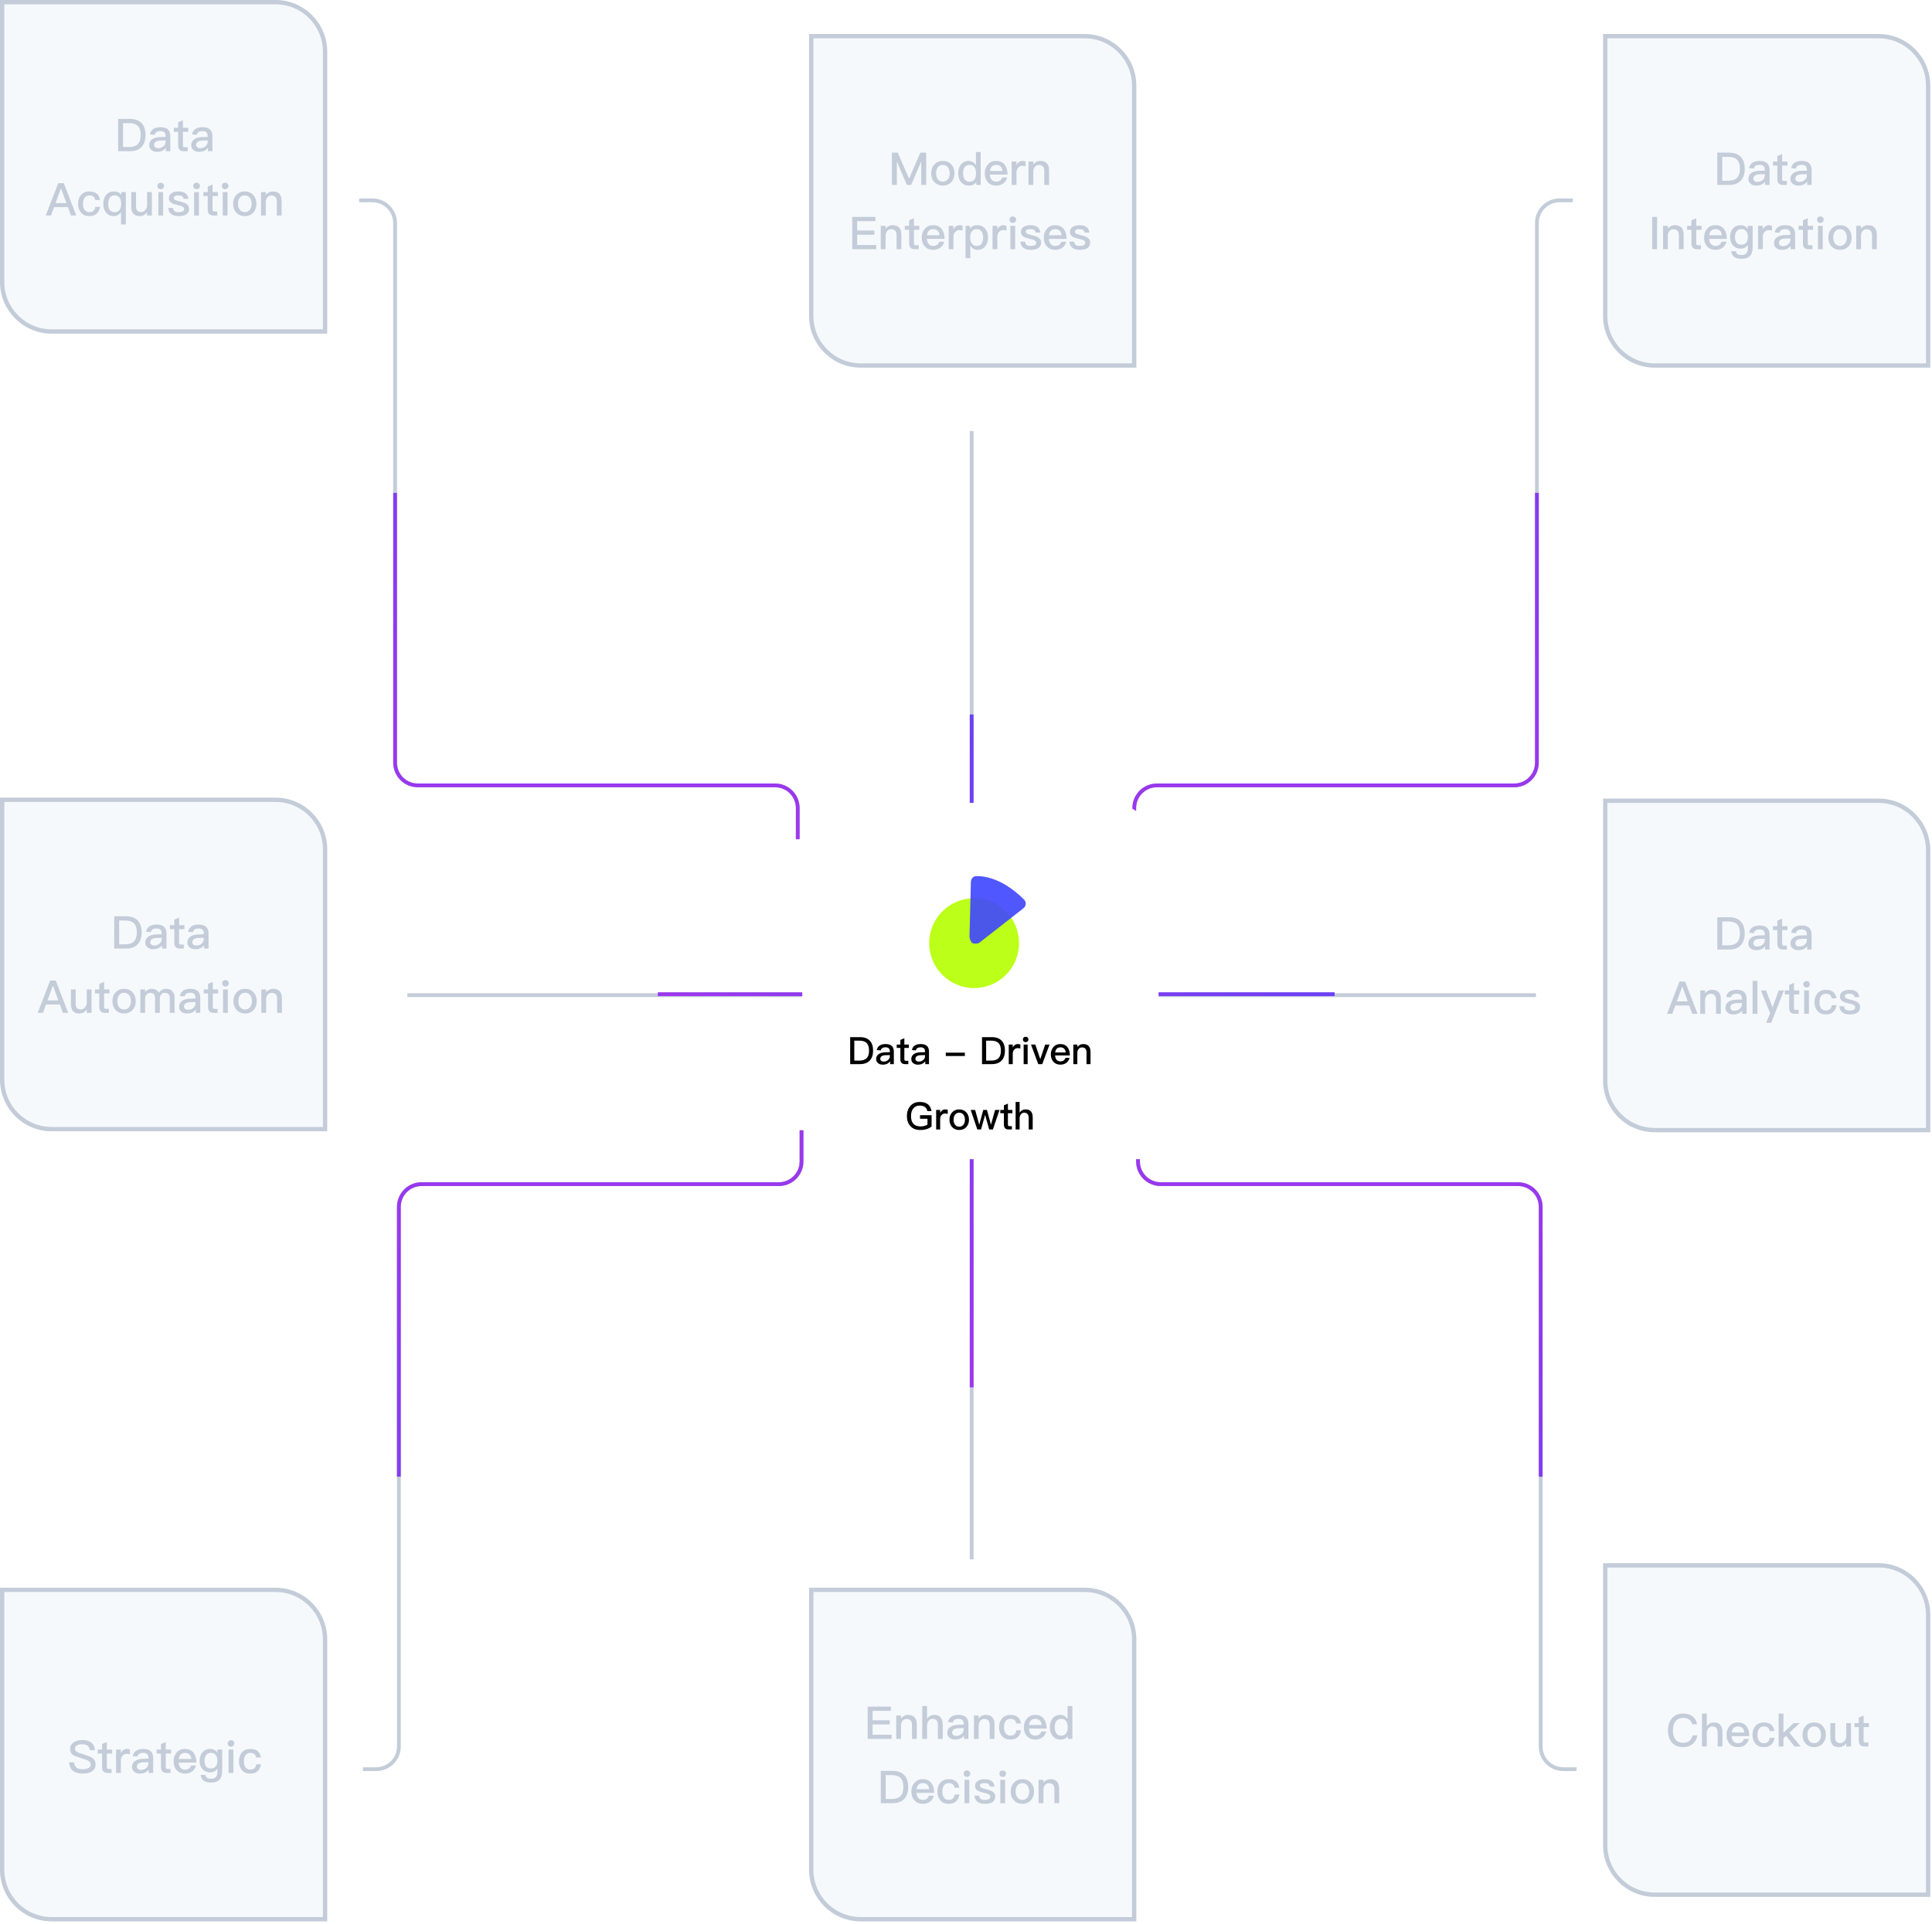 <?xml version="1.0" encoding="UTF-8"?>
<svg xmlns="http://www.w3.org/2000/svg" width="511" height="509" viewBox="0 0 511 509" fill="none">
  <path d="M300 222V213.758C300 210.445 302.686 207.758 306 207.758H400.5C403.814 207.758 406.5 205.072 406.5 201.758V59C406.5 55.686 409.186 53 412.5 53H416" stroke="#C3CCD8"></path>
  <path d="M300 222V213.759C300 210.445 302.686 207.759 306 207.759H400.5C403.814 207.759 406.5 205.072 406.5 201.759V130.379" stroke="url(#paint0_linear_700_32574)"></path>
  <path d="M301 299V307.242C301 310.555 303.686 313.242 307 313.242H401.5C404.814 313.242 407.5 315.928 407.5 319.242V462C407.5 465.314 410.186 468 413.5 468H417" stroke="#C3CCD8"></path>
  <path d="M301 299V307.241C301 310.555 303.686 313.241 307 313.241H401.5C404.814 313.241 407.5 315.928 407.5 319.241V390.621" stroke="#C3CCD8"></path>
  <path d="M301 299V307.241C301 310.555 303.686 313.241 307 313.241H401.5C404.814 313.241 407.5 315.928 407.5 319.241V390.621" stroke="url(#paint1_linear_700_32574)"></path>
  <path d="M211 222V213.758C211 210.445 208.314 207.758 205 207.758H110.5C107.186 207.758 104.5 205.072 104.5 201.758V59C104.5 55.686 101.814 53 98.5 53H95" stroke="#C3CCD8"></path>
  <path d="M211 222V213.759C211 210.445 208.314 207.759 205 207.759H110.5C107.186 207.759 104.5 205.072 104.5 201.759V130.379" stroke="url(#paint2_linear_700_32574)"></path>
  <path d="M212 299V307.242C212 310.555 209.314 313.242 206 313.242H111.5C108.186 313.242 105.5 315.928 105.5 319.242V462C105.5 465.314 102.814 468 99.5 468H96" stroke="#C3CCD8"></path>
  <path d="M212 299V307.241C212 310.555 209.314 313.241 206 313.241H111.5C108.186 313.241 105.5 315.928 105.5 319.241V390.621" stroke="#C3CCD8"></path>
  <path d="M212 299V307.241C212 310.555 209.314 313.241 206 313.241H111.5C108.186 313.241 105.5 315.928 105.5 319.241V390.621" stroke="url(#paint3_linear_700_32574)"></path>
  <path d="M286.884 9.569C294.117 9.569 299.98 15.433 299.98 22.666V96.689H227.666C220.433 96.689 214.569 90.825 214.569 83.592V9.569H286.884Z" fill="#F6F9FC"></path>
  <path d="M286.884 9.569C294.117 9.569 299.98 15.433 299.98 22.666V96.689H227.666C220.433 96.689 214.569 90.825 214.569 83.592V9.569H286.884Z" stroke="#C3CCD8" stroke-width="1.139"></path>
  <path d="M235.897 40.381H237.441L240.421 47.226H240.457L243.425 40.381H244.968V48.926H243.664V42.822H243.616L240.995 48.926H239.87L237.25 42.822H237.202V48.926H235.897V40.381ZM249.378 42.571C250.311 42.571 251.065 42.882 251.627 43.505C252.178 44.115 252.465 44.893 252.465 45.838C252.465 46.772 252.19 47.55 251.639 48.148C251.065 48.77 250.311 49.093 249.378 49.093C248.444 49.093 247.69 48.77 247.116 48.148C246.565 47.55 246.29 46.772 246.29 45.838C246.29 44.893 246.565 44.115 247.128 43.505C247.69 42.882 248.444 42.571 249.378 42.571ZM249.378 43.612C248.791 43.612 248.336 43.84 248.013 44.306C247.726 44.701 247.594 45.216 247.594 45.838C247.594 46.461 247.726 46.963 248.013 47.358C248.336 47.813 248.791 48.052 249.378 48.052C249.964 48.052 250.419 47.813 250.754 47.358C251.041 46.951 251.185 46.449 251.185 45.838C251.185 45.216 251.041 44.701 250.754 44.306C250.419 43.84 249.964 43.612 249.378 43.612ZM258.122 40.214H259.39V48.926H258.205V48.184C257.775 48.782 257.128 49.093 256.291 49.093C255.381 49.093 254.663 48.77 254.149 48.124C253.67 47.526 253.431 46.748 253.431 45.802C253.431 44.893 253.658 44.139 254.137 43.541C254.639 42.894 255.345 42.571 256.231 42.571C256.985 42.571 257.619 42.93 258.122 43.66V40.214ZM256.518 43.6C255.896 43.6 255.429 43.804 255.13 44.235C254.867 44.594 254.735 45.12 254.735 45.802C254.735 46.484 254.855 47.011 255.106 47.394C255.393 47.837 255.86 48.064 256.482 48.064C257.033 48.064 257.452 47.837 257.763 47.406C258.026 47.011 258.158 46.508 258.158 45.886V45.778C258.158 45.108 257.99 44.57 257.679 44.163C257.368 43.78 256.985 43.6 256.518 43.6ZM263.443 42.571C264.448 42.571 265.226 42.906 265.753 43.6C266.231 44.223 266.483 45.084 266.495 46.185H261.803C261.851 46.784 262.007 47.25 262.294 47.574C262.581 47.885 262.976 48.052 263.479 48.052C263.922 48.052 264.281 47.944 264.556 47.741C264.771 47.574 264.951 47.298 265.118 46.939H266.387C266.243 47.514 265.968 48.004 265.537 48.387C264.999 48.854 264.317 49.093 263.491 49.093C262.581 49.093 261.851 48.806 261.325 48.244C260.75 47.645 260.463 46.843 260.463 45.826C260.463 44.905 260.726 44.139 261.277 43.517C261.803 42.882 262.533 42.571 263.443 42.571ZM263.479 43.612C263 43.612 262.629 43.744 262.342 44.031C262.079 44.306 261.899 44.701 261.827 45.228H265.166C265.047 44.151 264.484 43.612 263.479 43.612ZM270.449 42.571C270.76 42.571 271.036 42.619 271.251 42.727V43.995C270.94 43.9 270.641 43.864 270.353 43.864C269.97 43.864 269.623 44.019 269.324 44.33C269.001 44.666 268.846 45.108 268.846 45.647V48.926H267.577V42.739H268.846V43.672C269.001 43.337 269.205 43.086 269.444 42.918C269.731 42.679 270.066 42.571 270.449 42.571ZM275.165 42.571C276.697 42.571 277.475 43.409 277.475 45.108V48.926H276.206V45.216C276.206 44.163 275.716 43.636 274.758 43.636C274.399 43.636 274.076 43.756 273.813 44.019C273.526 44.306 273.346 44.701 273.298 45.204V48.926H272.03V42.739H273.298V43.505C273.538 43.194 273.813 42.966 274.124 42.811C274.435 42.643 274.782 42.571 275.165 42.571ZM225.409 57.381H231.548V58.494H226.713V60.983H231.26V62.096H226.713V64.813H231.751V65.926H225.409V57.381ZM236.091 59.571C237.622 59.571 238.4 60.409 238.4 62.108V65.926H237.132V62.216C237.132 61.163 236.641 60.636 235.684 60.636C235.325 60.636 235.002 60.756 234.738 61.019C234.451 61.306 234.272 61.701 234.224 62.204V65.926H232.955V59.739H234.224V60.505C234.463 60.194 234.738 59.966 235.05 59.811C235.361 59.643 235.708 59.571 236.091 59.571ZM241.729 57.74V59.739H243.141V60.792H241.729V64.382C241.729 64.55 241.765 64.669 241.837 64.753C241.909 64.825 242.016 64.873 242.172 64.873H242.986V65.926H241.969C241.442 65.926 241.047 65.782 240.808 65.507C240.568 65.244 240.461 64.873 240.461 64.382V60.792H239.312V59.739H240.461V58.267L241.729 57.74ZM246.784 59.571C247.789 59.571 248.567 59.906 249.093 60.6C249.572 61.223 249.823 62.084 249.835 63.185H245.144C245.192 63.784 245.348 64.25 245.635 64.573C245.922 64.885 246.317 65.052 246.82 65.052C247.262 65.052 247.621 64.945 247.897 64.741C248.112 64.573 248.291 64.298 248.459 63.939H249.728C249.584 64.514 249.309 65.004 248.878 65.387C248.339 65.854 247.657 66.093 246.831 66.093C245.922 66.093 245.192 65.806 244.665 65.244C244.091 64.645 243.804 63.843 243.804 62.826C243.804 61.905 244.067 61.139 244.618 60.517C245.144 59.882 245.874 59.571 246.784 59.571ZM246.82 60.612C246.341 60.612 245.97 60.744 245.683 61.031C245.419 61.306 245.24 61.701 245.168 62.228H248.507C248.387 61.151 247.825 60.612 246.82 60.612ZM253.79 59.571C254.101 59.571 254.376 59.619 254.592 59.727V60.995C254.28 60.9 253.981 60.864 253.694 60.864C253.311 60.864 252.964 61.019 252.665 61.33C252.342 61.666 252.186 62.108 252.186 62.647V65.926H250.918V59.739H252.186V60.672C252.342 60.337 252.545 60.086 252.785 59.918C253.072 59.679 253.407 59.571 253.79 59.571ZM258.47 59.571C259.379 59.571 260.085 59.894 260.612 60.541C261.091 61.139 261.33 61.905 261.33 62.862C261.33 63.772 261.091 64.526 260.624 65.124C260.121 65.77 259.415 66.093 258.53 66.093C257.764 66.093 257.141 65.734 256.639 65.016V68.295H255.37V59.739H256.555V60.481C256.986 59.87 257.632 59.571 258.47 59.571ZM258.278 60.6C257.728 60.6 257.297 60.816 256.998 61.259C256.735 61.642 256.603 62.156 256.603 62.79V62.898C256.603 63.556 256.759 64.095 257.094 64.502C257.381 64.873 257.764 65.064 258.242 65.064C258.865 65.064 259.319 64.861 259.619 64.454C259.882 64.071 260.026 63.544 260.026 62.862C260.026 62.18 259.894 61.654 259.655 61.271C259.355 60.816 258.901 60.6 258.278 60.6ZM265.395 59.571C265.706 59.571 265.981 59.619 266.196 59.727V60.995C265.885 60.9 265.586 60.864 265.299 60.864C264.916 60.864 264.569 61.019 264.27 61.33C263.947 61.666 263.791 62.108 263.791 62.647V65.926H262.523V59.739H263.791V60.672C263.947 60.337 264.15 60.086 264.389 59.918C264.677 59.679 265.012 59.571 265.395 59.571ZM267.873 57.262C268.124 57.262 268.339 57.333 268.507 57.501C268.675 57.657 268.758 57.86 268.758 58.111C268.758 58.362 268.663 58.566 268.495 58.733C268.327 58.889 268.112 58.973 267.873 58.973C267.621 58.973 267.418 58.889 267.25 58.733C267.083 58.566 266.999 58.351 266.999 58.111C266.999 57.86 267.083 57.657 267.25 57.501C267.418 57.333 267.621 57.262 267.873 57.262ZM267.238 59.739H268.507V65.926H267.238V59.739ZM272.534 59.571C274.137 59.571 275.023 60.218 275.166 61.522H273.934C273.838 61.187 273.695 60.959 273.491 60.828C273.276 60.684 272.941 60.612 272.51 60.612C272.127 60.612 271.84 60.66 271.648 60.78C271.421 60.9 271.313 61.091 271.313 61.33C271.313 61.546 271.481 61.725 271.816 61.881C272.031 61.977 272.438 62.096 273.06 62.252C273.766 62.419 274.293 62.623 274.628 62.838C275.119 63.149 275.37 63.58 275.37 64.131C275.37 65.435 274.448 66.093 272.617 66.093C270.918 66.093 270.009 65.363 269.865 63.927H271.11C271.181 64.346 271.337 64.645 271.552 64.813C271.768 64.968 272.103 65.052 272.582 65.052C273.563 65.052 274.066 64.765 274.066 64.215C274.066 63.915 273.874 63.676 273.515 63.508C273.324 63.413 272.905 63.293 272.27 63.149C271.54 62.982 271.026 62.802 270.739 62.611C270.26 62.312 270.021 61.893 270.021 61.366C270.021 60.804 270.248 60.361 270.715 60.05C271.181 59.727 271.792 59.571 272.534 59.571ZM279.062 59.571C280.067 59.571 280.845 59.906 281.372 60.6C281.851 61.223 282.102 62.084 282.114 63.185H277.423C277.471 63.784 277.626 64.25 277.913 64.573C278.201 64.885 278.595 65.052 279.098 65.052C279.541 65.052 279.9 64.945 280.175 64.741C280.391 64.573 280.57 64.298 280.738 63.939H282.006C281.862 64.514 281.587 65.004 281.156 65.387C280.618 65.854 279.936 66.093 279.11 66.093C278.201 66.093 277.471 65.806 276.944 65.244C276.37 64.645 276.082 63.843 276.082 62.826C276.082 61.905 276.346 61.139 276.896 60.517C277.423 59.882 278.153 59.571 279.062 59.571ZM279.098 60.612C278.619 60.612 278.248 60.744 277.961 61.031C277.698 61.306 277.518 61.701 277.447 62.228H280.785C280.666 61.151 280.103 60.612 279.098 60.612ZM285.506 59.571C287.11 59.571 287.995 60.218 288.139 61.522H286.906C286.81 61.187 286.667 60.959 286.463 60.828C286.248 60.684 285.913 60.612 285.482 60.612C285.099 60.612 284.812 60.66 284.62 60.78C284.393 60.9 284.285 61.091 284.285 61.33C284.285 61.546 284.453 61.725 284.788 61.881C285.003 61.977 285.41 62.096 286.032 62.252C286.739 62.419 287.265 62.623 287.6 62.838C288.091 63.149 288.342 63.58 288.342 64.131C288.342 65.435 287.421 66.093 285.59 66.093C283.89 66.093 282.981 65.363 282.837 63.927H284.082C284.154 64.346 284.309 64.645 284.525 64.813C284.74 64.968 285.075 65.052 285.554 65.052C286.535 65.052 287.038 64.765 287.038 64.215C287.038 63.915 286.846 63.676 286.487 63.508C286.296 63.413 285.877 63.293 285.243 63.149C284.513 62.982 283.998 62.802 283.711 62.611C283.232 62.312 282.993 61.893 282.993 61.366C282.993 60.804 283.22 60.361 283.687 60.05C284.154 59.727 284.764 59.571 285.506 59.571Z" fill="#C3CCD8"></path>
  <path d="M72.884 211.569C80.117 211.569 85.981 217.433 85.981 224.666V298.688H13.666C6.433 298.688 0.569 292.825 0.569 285.592V211.569H72.884Z" fill="#F6F9FC"></path>
  <path d="M72.884 211.569C80.117 211.569 85.981 217.433 85.981 224.666V298.688H13.666C6.433 298.688 0.569 292.825 0.569 285.592V211.569H72.884Z" stroke="#C3CCD8" stroke-width="1.139"></path>
  <path d="M30.212 242.381H33.324C34.7 242.381 35.741 242.764 36.459 243.542C37.129 244.26 37.464 245.301 37.464 246.654C37.464 247.994 37.117 249.035 36.435 249.777C35.717 250.543 34.676 250.926 33.3 250.926H30.212V242.381ZM31.517 243.494V249.813H33.06C34.138 249.813 34.939 249.55 35.442 249.035C35.933 248.52 36.184 247.731 36.184 246.654C36.184 245.553 35.933 244.763 35.454 244.26C34.951 243.745 34.161 243.494 33.084 243.494H31.517ZM41.459 244.571C42.368 244.571 43.039 244.799 43.469 245.253C43.84 245.648 44.032 246.223 44.032 246.977V250.926H42.859V250.052C42.62 250.363 42.321 250.615 41.962 250.794C41.555 250.986 41.076 251.093 40.526 251.093C39.879 251.093 39.377 250.926 39.018 250.603C38.623 250.28 38.431 249.861 38.431 249.346C38.431 248.652 38.707 248.114 39.257 247.743C39.76 247.384 40.478 247.204 41.387 247.18L42.775 247.144V246.893C42.775 246.031 42.309 245.6 41.375 245.6C40.98 245.6 40.657 245.672 40.418 245.816C40.131 245.983 39.951 246.235 39.879 246.582L38.623 246.474C38.755 245.804 39.09 245.301 39.616 244.99C40.071 244.703 40.693 244.571 41.459 244.571ZM42.775 248.066L41.471 248.102C40.31 248.125 39.736 248.532 39.736 249.298C39.736 249.538 39.831 249.729 40.035 249.885C40.226 250.04 40.49 250.124 40.813 250.124C41.351 250.124 41.806 249.956 42.189 249.633C42.572 249.31 42.775 248.903 42.775 248.425V248.066ZM47.363 242.74V244.739H48.775V245.792H47.363V249.382C47.363 249.55 47.399 249.669 47.471 249.753C47.542 249.825 47.65 249.873 47.806 249.873H48.619V250.926H47.602C47.076 250.926 46.681 250.782 46.441 250.507C46.202 250.244 46.094 249.873 46.094 249.382V245.792H44.946V244.739H46.094V243.267L47.363 242.74ZM52.585 244.571C53.494 244.571 54.164 244.799 54.595 245.253C54.966 245.648 55.158 246.223 55.158 246.977V250.926H53.985V250.052C53.746 250.363 53.446 250.615 53.087 250.794C52.681 250.986 52.202 251.093 51.651 251.093C51.005 251.093 50.502 250.926 50.143 250.603C49.748 250.28 49.557 249.861 49.557 249.346C49.557 248.652 49.832 248.114 50.383 247.743C50.885 247.384 51.603 247.204 52.513 247.18L53.901 247.144V246.893C53.901 246.031 53.434 245.6 52.501 245.6C52.106 245.6 51.783 245.672 51.544 245.816C51.256 245.983 51.077 246.235 51.005 246.582L49.748 246.474C49.88 245.804 50.215 245.301 50.742 244.99C51.197 244.703 51.819 244.571 52.585 244.571ZM53.901 248.066L52.597 248.102C51.436 248.125 50.861 248.532 50.861 249.298C50.861 249.538 50.957 249.729 51.161 249.885C51.352 250.04 51.615 250.124 51.938 250.124C52.477 250.124 52.932 249.956 53.315 249.633C53.698 249.31 53.901 248.903 53.901 248.425V248.066ZM13.26 259.381H14.744L18.035 267.926H16.635L15.833 265.724H12.159L11.357 267.926H9.969L13.26 259.381ZM12.554 264.647H15.438L14.026 260.781H13.978L12.554 264.647ZM18.751 261.739H20.019V265.508C20.019 266.035 20.127 266.418 20.354 266.657C20.57 266.897 20.929 267.028 21.419 267.028C21.755 267.028 22.054 266.885 22.341 266.621C22.628 266.346 22.832 265.975 22.939 265.52V261.739H24.208V267.926H22.939V267.088C22.413 267.758 21.767 268.093 20.989 268.093C19.493 268.093 18.751 267.256 18.751 265.592V261.739ZM27.536 259.74V261.739H28.949V262.792H27.536V266.382C27.536 266.55 27.572 266.669 27.644 266.753C27.716 266.825 27.824 266.873 27.979 266.873H28.793V267.926H27.776C27.249 267.926 26.854 267.782 26.615 267.507C26.376 267.244 26.268 266.873 26.268 266.382V262.792H25.119V261.739H26.268V260.267L27.536 259.74ZM32.818 261.571C33.752 261.571 34.505 261.882 35.068 262.505C35.618 263.115 35.906 263.893 35.906 264.838C35.906 265.772 35.63 266.55 35.08 267.148C34.505 267.77 33.752 268.093 32.818 268.093C31.885 268.093 31.131 267.77 30.556 267.148C30.006 266.55 29.731 265.772 29.731 264.838C29.731 263.893 30.006 263.115 30.568 262.505C31.131 261.882 31.885 261.571 32.818 261.571ZM32.818 262.612C32.232 262.612 31.777 262.84 31.454 263.306C31.167 263.701 31.035 264.216 31.035 264.838C31.035 265.461 31.167 265.963 31.454 266.358C31.777 266.813 32.232 267.052 32.818 267.052C33.404 267.052 33.859 266.813 34.194 266.358C34.482 265.951 34.625 265.449 34.625 264.838C34.625 264.216 34.482 263.701 34.194 263.306C33.859 262.84 33.404 262.612 32.818 262.612ZM40.078 261.571C40.988 261.571 41.646 261.918 42.029 262.612C42.304 262.229 42.603 261.954 42.915 261.799C43.202 261.643 43.549 261.571 43.968 261.571C44.602 261.571 45.129 261.775 45.547 262.205C45.954 262.624 46.17 263.175 46.17 263.869V267.926H44.901V264.084C44.901 263.582 44.793 263.211 44.578 262.983C44.363 262.744 44.004 262.636 43.525 262.636C43.166 262.636 42.879 262.768 42.639 263.031C42.4 263.294 42.28 263.665 42.28 264.12V267.926H41.012V264.096C41.012 263.115 40.581 262.636 39.743 262.636C39.336 262.636 39.001 262.792 38.762 263.103C38.499 263.402 38.379 263.773 38.379 264.204V267.926H37.111V261.739H38.379V262.421C38.882 261.846 39.456 261.571 40.078 261.571ZM50.394 261.571C51.303 261.571 51.973 261.799 52.404 262.253C52.775 262.648 52.966 263.223 52.966 263.977V267.926H51.794V267.052C51.554 267.363 51.255 267.615 50.896 267.794C50.489 267.986 50.011 268.093 49.46 268.093C48.814 268.093 48.311 267.926 47.952 267.603C47.557 267.28 47.366 266.861 47.366 266.346C47.366 265.652 47.641 265.114 48.191 264.743C48.694 264.384 49.412 264.204 50.322 264.18L51.71 264.144V263.893C51.71 263.031 51.243 262.6 50.31 262.6C49.915 262.6 49.592 262.672 49.352 262.816C49.065 262.983 48.886 263.235 48.814 263.582L47.557 263.474C47.689 262.804 48.024 262.301 48.551 261.99C49.005 261.703 49.628 261.571 50.394 261.571ZM51.71 265.066L50.406 265.102C49.245 265.125 48.67 265.532 48.67 266.298C48.67 266.538 48.766 266.729 48.969 266.885C49.161 267.04 49.424 267.124 49.747 267.124C50.286 267.124 50.74 266.956 51.123 266.633C51.506 266.31 51.71 265.903 51.71 265.425V265.066ZM56.297 259.74V261.739H57.709V262.792H56.297V266.382C56.297 266.55 56.333 266.669 56.405 266.753C56.477 266.825 56.584 266.873 56.74 266.873H57.554V267.926H56.537C56.01 267.926 55.615 267.782 55.376 267.507C55.136 267.244 55.029 266.873 55.029 266.382V262.792H53.88V261.739H55.029V260.267L56.297 259.74ZM59.628 259.262C59.88 259.262 60.095 259.333 60.263 259.501C60.43 259.656 60.514 259.86 60.514 260.111C60.514 260.363 60.418 260.566 60.251 260.734C60.083 260.889 59.868 260.973 59.628 260.973C59.377 260.973 59.174 260.889 59.006 260.734C58.839 260.566 58.755 260.351 58.755 260.111C58.755 259.86 58.839 259.656 59.006 259.501C59.174 259.333 59.377 259.262 59.628 259.262ZM58.994 261.739H60.263V267.926H58.994V261.739ZM64.828 261.571C65.761 261.571 66.515 261.882 67.078 262.505C67.628 263.115 67.915 263.893 67.915 264.838C67.915 265.772 67.64 266.55 67.09 267.148C66.515 267.77 65.761 268.093 64.828 268.093C63.895 268.093 63.141 267.77 62.566 267.148C62.016 266.55 61.74 265.772 61.74 264.838C61.74 263.893 62.016 263.115 62.578 262.505C63.141 261.882 63.895 261.571 64.828 261.571ZM64.828 262.612C64.242 262.612 63.787 262.84 63.464 263.306C63.176 263.701 63.045 264.216 63.045 264.838C63.045 265.461 63.176 265.963 63.464 266.358C63.787 266.813 64.242 267.052 64.828 267.052C65.414 267.052 65.869 266.813 66.204 266.358C66.491 265.951 66.635 265.449 66.635 264.838C66.635 264.216 66.491 263.701 66.204 263.306C65.869 262.84 65.414 262.612 64.828 262.612ZM72.256 261.571C73.787 261.571 74.565 262.409 74.565 264.108V267.926H73.297V264.216C73.297 263.163 72.806 262.636 71.849 262.636C71.49 262.636 71.167 262.756 70.903 263.019C70.616 263.306 70.437 263.701 70.389 264.204V267.926H69.12V261.739H70.389V262.505C70.628 262.194 70.903 261.966 71.215 261.811C71.526 261.643 71.873 261.571 72.256 261.571Z" fill="#C3CCD8"></path>
  <path d="M72.884 420.569C80.117 420.569 85.981 426.433 85.981 433.666V507.688H13.666C6.433 507.688 0.569 501.825 0.569 494.592V420.569H72.884Z" fill="#F6F9FC"></path>
  <path d="M72.884 420.569C80.117 420.569 85.981 426.433 85.981 433.666V507.688H13.666C6.433 507.688 0.569 501.825 0.569 494.592V420.569H72.884Z" stroke="#C3CCD8" stroke-width="1.139"></path>
  <path d="M21.747 460.288C22.741 460.288 23.518 460.491 24.081 460.922C24.679 461.365 25.014 462.047 25.098 462.981H23.805C23.686 462.43 23.471 462.023 23.135 461.784C22.8 461.533 22.322 461.413 21.675 461.413C21.113 461.413 20.682 461.497 20.383 461.664C20.012 461.856 19.832 462.167 19.832 462.598C19.832 462.981 20.036 463.28 20.467 463.507C20.658 463.615 21.149 463.794 21.951 464.034C23.099 464.393 23.853 464.668 24.189 464.871C24.919 465.314 25.29 465.924 25.29 466.714C25.29 467.48 24.99 468.079 24.392 468.521C23.794 468.952 22.956 469.168 21.879 469.168C20.838 469.168 20.024 468.952 19.438 468.545C18.732 468.043 18.349 467.253 18.277 466.176H19.569C19.665 466.846 19.904 467.337 20.287 467.624C20.634 467.887 21.161 468.019 21.879 468.019C22.525 468.019 23.04 467.899 23.423 467.684C23.805 467.468 23.997 467.169 23.997 466.786C23.997 466.307 23.722 465.936 23.183 465.661C22.992 465.565 22.429 465.374 21.484 465.087C20.431 464.752 19.785 464.524 19.521 464.381C18.863 463.986 18.54 463.411 18.54 462.669C18.54 461.915 18.851 461.329 19.485 460.898C20.084 460.491 20.838 460.288 21.747 460.288ZM28.263 460.814V462.813H29.675V463.866H28.263V467.456C28.263 467.624 28.299 467.743 28.37 467.827C28.442 467.899 28.55 467.947 28.706 467.947H29.519V469H28.502C27.976 469 27.581 468.856 27.341 468.581C27.102 468.318 26.994 467.947 26.994 467.456V463.866H25.846V462.813H26.994V461.341L28.263 460.814ZM33.569 462.645C33.88 462.645 34.155 462.693 34.37 462.801V464.07C34.059 463.974 33.76 463.938 33.473 463.938C33.09 463.938 32.743 464.093 32.444 464.405C32.12 464.74 31.965 465.182 31.965 465.721V469H30.696V462.813H31.965V463.746C32.12 463.411 32.324 463.16 32.563 462.992C32.85 462.753 33.185 462.645 33.569 462.645ZM37.937 462.645C38.847 462.645 39.517 462.873 39.948 463.328C40.319 463.722 40.51 464.297 40.51 465.051V469H39.337V468.126C39.098 468.438 38.799 468.689 38.44 468.868C38.033 469.06 37.554 469.168 37.004 469.168C36.358 469.168 35.855 469 35.496 468.677C35.101 468.354 34.91 467.935 34.91 467.42C34.91 466.726 35.185 466.188 35.735 465.817C36.238 465.458 36.956 465.278 37.865 465.254L39.254 465.218V464.967C39.254 464.105 38.787 463.675 37.854 463.675C37.459 463.675 37.136 463.746 36.896 463.89C36.609 464.058 36.429 464.309 36.358 464.656L35.101 464.548C35.233 463.878 35.568 463.375 36.094 463.064C36.549 462.777 37.171 462.645 37.937 462.645ZM39.254 466.14L37.949 466.176C36.788 466.2 36.214 466.607 36.214 467.372C36.214 467.612 36.31 467.803 36.513 467.959C36.705 468.114 36.968 468.198 37.291 468.198C37.83 468.198 38.284 468.031 38.667 467.708C39.05 467.384 39.254 466.978 39.254 466.499V466.14ZM43.841 460.814V462.813H45.253V463.866H43.841V467.456C43.841 467.624 43.877 467.743 43.949 467.827C44.021 467.899 44.128 467.947 44.284 467.947H45.098V469H44.081C43.554 469 43.159 468.856 42.92 468.581C42.68 468.318 42.573 467.947 42.573 467.456V463.866H41.424V462.813H42.573V461.341L43.841 460.814ZM48.895 462.645C49.901 462.645 50.679 462.981 51.205 463.675C51.684 464.297 51.935 465.159 51.947 466.26H47.256C47.304 466.858 47.459 467.325 47.747 467.648C48.034 467.959 48.429 468.126 48.931 468.126C49.374 468.126 49.733 468.019 50.008 467.815C50.224 467.648 50.403 467.372 50.571 467.013H51.839C51.696 467.588 51.421 468.079 50.99 468.461C50.451 468.928 49.769 469.168 48.943 469.168C48.034 469.168 47.304 468.88 46.777 468.318C46.203 467.72 45.916 466.918 45.916 465.901C45.916 464.979 46.179 464.213 46.73 463.591C47.256 462.957 47.986 462.645 48.895 462.645ZM48.931 463.687C48.453 463.687 48.082 463.818 47.794 464.105C47.531 464.381 47.352 464.776 47.28 465.302H50.619C50.499 464.225 49.937 463.687 48.931 463.687ZM55.602 462.645C56.416 462.645 57.039 462.969 57.493 463.639V462.813H58.762V468.593C58.762 470.556 57.792 471.537 55.878 471.537C55.016 471.537 54.358 471.369 53.903 471.046C53.448 470.711 53.173 470.209 53.053 469.527H54.322C54.394 469.886 54.538 470.149 54.777 470.304C55.004 470.448 55.375 470.532 55.878 470.532C56.955 470.532 57.493 469.945 57.493 468.785V467.827C57.039 468.509 56.416 468.856 55.602 468.856C54.765 468.856 54.083 468.569 53.568 468.007C53.042 467.444 52.79 466.702 52.79 465.769C52.79 464.835 53.042 464.093 53.568 463.519C54.083 462.933 54.765 462.645 55.602 462.645ZM55.794 463.675C55.255 463.675 54.837 463.854 54.549 464.237C54.238 464.596 54.095 465.111 54.095 465.769C54.095 466.367 54.214 466.846 54.454 467.193C54.729 467.6 55.172 467.815 55.794 467.815C56.333 467.815 56.751 467.636 57.062 467.277C57.35 466.906 57.505 466.403 57.505 465.769C57.505 465.123 57.35 464.608 57.062 464.237C56.751 463.854 56.333 463.675 55.794 463.675ZM61.091 460.336C61.342 460.336 61.558 460.408 61.725 460.575C61.893 460.731 61.977 460.934 61.977 461.185C61.977 461.437 61.881 461.64 61.713 461.808C61.546 461.963 61.33 462.047 61.091 462.047C60.84 462.047 60.636 461.963 60.469 461.808C60.301 461.64 60.217 461.425 60.217 461.185C60.217 460.934 60.301 460.731 60.469 460.575C60.636 460.408 60.84 460.336 61.091 460.336ZM60.457 462.813H61.725V469H60.457V462.813ZM66.195 462.645C66.985 462.645 67.619 462.825 68.098 463.184C68.576 463.567 68.888 464.141 69.007 464.907H67.751C67.667 464.488 67.499 464.177 67.236 463.986C66.973 463.782 66.626 463.687 66.195 463.687C65.668 463.687 65.261 463.878 64.962 464.273C64.651 464.656 64.507 465.206 64.507 465.901C64.507 466.595 64.651 467.145 64.95 467.54C65.225 467.923 65.632 468.126 66.183 468.126C67.128 468.126 67.655 467.648 67.775 466.714H69.031C68.888 467.54 68.564 468.162 68.086 468.569C67.607 468.964 66.961 469.168 66.171 469.168C65.225 469.168 64.496 468.856 63.969 468.234C63.454 467.636 63.203 466.87 63.203 465.912C63.203 464.979 63.454 464.213 63.957 463.615C64.496 462.969 65.237 462.645 66.195 462.645Z" fill="#C3CCD8"></path>
  <path d="M496.884 9.569C504.117 9.569 509.98 15.433 509.98 22.666V96.689H437.666C430.433 96.689 424.569 90.825 424.569 83.592V9.569H496.884Z" fill="#F6F9FC"></path>
  <path d="M496.884 9.569C504.117 9.569 509.98 15.433 509.98 22.666V96.689H437.666C430.433 96.689 424.569 90.825 424.569 83.592V9.569H496.884Z" stroke="#C3CCD8" stroke-width="1.139"></path>
  <path d="M454.212 40.381H457.324C458.7 40.381 459.741 40.764 460.459 41.542C461.129 42.26 461.464 43.301 461.464 44.654C461.464 45.994 461.117 47.035 460.435 47.777C459.717 48.543 458.676 48.926 457.3 48.926H454.212V40.381ZM455.517 41.494V47.813H457.061C458.138 47.813 458.939 47.55 459.442 47.035C459.933 46.52 460.184 45.731 460.184 44.654C460.184 43.553 459.933 42.763 459.454 42.26C458.951 41.745 458.162 41.494 457.084 41.494H455.517ZM465.459 42.571C466.369 42.571 467.039 42.799 467.47 43.253C467.841 43.648 468.032 44.223 468.032 44.977V48.926H466.859V48.052C466.62 48.363 466.321 48.615 465.962 48.794C465.555 48.986 465.076 49.093 464.526 49.093C463.879 49.093 463.377 48.926 463.018 48.603C462.623 48.28 462.431 47.861 462.431 47.346C462.431 46.652 462.707 46.114 463.257 45.742C463.76 45.383 464.478 45.204 465.387 45.18L466.775 45.144V44.893C466.775 44.031 466.309 43.6 465.375 43.6C464.98 43.6 464.657 43.672 464.418 43.816C464.131 43.983 463.951 44.235 463.879 44.582L462.623 44.474C462.754 43.804 463.09 43.301 463.616 42.99C464.071 42.703 464.693 42.571 465.459 42.571ZM466.775 46.066L465.471 46.102C464.31 46.126 463.736 46.532 463.736 47.298C463.736 47.538 463.832 47.729 464.035 47.885C464.226 48.04 464.49 48.124 464.813 48.124C465.351 48.124 465.806 47.956 466.189 47.633C466.572 47.31 466.775 46.903 466.775 46.425V46.066ZM471.363 40.74V42.739H472.775V43.792H471.363V47.382C471.363 47.55 471.399 47.669 471.471 47.753C471.542 47.825 471.65 47.873 471.806 47.873H472.619V48.926H471.602C471.076 48.926 470.681 48.782 470.441 48.507C470.202 48.244 470.094 47.873 470.094 47.382V43.792H468.945V42.739H470.094V41.267L471.363 40.74ZM476.585 42.571C477.494 42.571 478.164 42.799 478.595 43.253C478.966 43.648 479.158 44.223 479.158 44.977V48.926H477.985V48.052C477.746 48.363 477.446 48.615 477.087 48.794C476.68 48.986 476.202 49.093 475.651 49.093C475.005 49.093 474.502 48.926 474.143 48.603C473.749 48.28 473.557 47.861 473.557 47.346C473.557 46.652 473.832 46.114 474.383 45.742C474.885 45.383 475.603 45.204 476.513 45.18L477.901 45.144V44.893C477.901 44.031 477.434 43.6 476.501 43.6C476.106 43.6 475.783 43.672 475.544 43.816C475.256 43.983 475.077 44.235 475.005 44.582L473.749 44.474C473.88 43.804 474.215 43.301 474.742 42.99C475.197 42.703 475.819 42.571 476.585 42.571ZM477.901 46.066L476.597 46.102C475.436 46.126 474.861 46.532 474.861 47.298C474.861 47.538 474.957 47.729 475.161 47.885C475.352 48.04 475.615 48.124 475.939 48.124C476.477 48.124 476.932 47.956 477.315 47.633C477.698 47.31 477.901 46.903 477.901 46.425V46.066ZM436.993 57.381H438.285V65.926H436.993V57.381ZM443 59.571C444.531 59.571 445.309 60.409 445.309 62.108V65.926H444.041V62.216C444.041 61.163 443.55 60.636 442.593 60.636C442.234 60.636 441.911 60.756 441.647 61.019C441.36 61.306 441.181 61.701 441.133 62.204V65.926H439.864V59.739H441.133V60.505C441.372 60.194 441.647 59.966 441.958 59.811C442.27 59.643 442.617 59.571 443 59.571ZM448.638 57.74V59.739H450.05V60.792H448.638V64.382C448.638 64.55 448.674 64.669 448.746 64.753C448.818 64.825 448.925 64.873 449.081 64.873H449.895V65.926H448.877C448.351 65.926 447.956 65.782 447.717 65.507C447.477 65.244 447.37 64.873 447.37 64.382V60.792H446.221V59.739H447.37V58.267L448.638 57.74ZM453.692 59.571C454.698 59.571 455.476 59.906 456.002 60.6C456.481 61.223 456.732 62.084 456.744 63.185H452.053C452.101 63.784 452.256 64.25 452.544 64.573C452.831 64.885 453.226 65.052 453.728 65.052C454.171 65.052 454.53 64.945 454.805 64.741C455.021 64.573 455.2 64.298 455.368 63.939H456.636C456.493 64.514 456.218 65.004 455.787 65.387C455.248 65.854 454.566 66.093 453.74 66.093C452.831 66.093 452.101 65.806 451.574 65.244C451 64.645 450.713 63.843 450.713 62.826C450.713 61.905 450.976 61.139 451.526 60.517C452.053 59.882 452.783 59.571 453.692 59.571ZM453.728 60.612C453.25 60.612 452.879 60.744 452.592 61.031C452.328 61.306 452.149 61.701 452.077 62.228H455.416C455.296 61.151 454.734 60.612 453.728 60.612ZM460.4 59.571C461.213 59.571 461.836 59.894 462.29 60.565V59.739H463.559V65.519C463.559 67.481 462.589 68.463 460.675 68.463C459.813 68.463 459.155 68.295 458.7 67.972C458.245 67.637 457.97 67.135 457.851 66.452H459.119C459.191 66.811 459.334 67.075 459.574 67.23C459.801 67.374 460.172 67.458 460.675 67.458C461.752 67.458 462.29 66.871 462.29 65.71V64.753C461.836 65.435 461.213 65.782 460.4 65.782C459.562 65.782 458.88 65.495 458.365 64.933C457.839 64.37 457.587 63.628 457.587 62.695C457.587 61.761 457.839 61.019 458.365 60.445C458.88 59.858 459.562 59.571 460.4 59.571ZM460.591 60.6C460.052 60.6 459.634 60.78 459.346 61.163C459.035 61.522 458.892 62.036 458.892 62.695C458.892 63.293 459.011 63.772 459.251 64.119C459.526 64.526 459.969 64.741 460.591 64.741C461.13 64.741 461.548 64.561 461.859 64.203C462.147 63.831 462.302 63.329 462.302 62.695C462.302 62.048 462.147 61.534 461.859 61.163C461.548 60.78 461.13 60.6 460.591 60.6ZM467.863 59.571C468.174 59.571 468.449 59.619 468.664 59.727V60.995C468.353 60.9 468.054 60.864 467.767 60.864C467.384 60.864 467.037 61.019 466.738 61.33C466.415 61.666 466.259 62.108 466.259 62.647V65.926H464.99V59.739H466.259V60.672C466.415 60.337 466.618 60.086 466.857 59.918C467.145 59.679 467.48 59.571 467.863 59.571ZM472.231 59.571C473.141 59.571 473.811 59.799 474.242 60.253C474.613 60.648 474.804 61.223 474.804 61.977V65.926H473.632V65.052C473.392 65.363 473.093 65.615 472.734 65.794C472.327 65.986 471.849 66.093 471.298 66.093C470.652 66.093 470.149 65.926 469.79 65.603C469.395 65.28 469.204 64.861 469.204 64.346C469.204 63.652 469.479 63.114 470.03 62.742C470.532 62.383 471.25 62.204 472.16 62.18L473.548 62.144V61.893C473.548 61.031 473.081 60.6 472.148 60.6C471.753 60.6 471.43 60.672 471.19 60.816C470.903 60.983 470.724 61.235 470.652 61.582L469.395 61.474C469.527 60.804 469.862 60.301 470.389 59.99C470.843 59.703 471.466 59.571 472.231 59.571ZM473.548 63.066L472.243 63.102C471.083 63.126 470.508 63.532 470.508 64.298C470.508 64.538 470.604 64.729 470.807 64.885C470.999 65.04 471.262 65.124 471.585 65.124C472.124 65.124 472.579 64.956 472.961 64.633C473.344 64.31 473.548 63.903 473.548 63.425V63.066ZM478.135 57.74V59.739H479.547V60.792H478.135V64.382C478.135 64.55 478.171 64.669 478.243 64.753C478.315 64.825 478.422 64.873 478.578 64.873H479.392V65.926H478.375C477.848 65.926 477.453 65.782 477.214 65.507C476.974 65.244 476.867 64.873 476.867 64.382V60.792H475.718V59.739H476.867V58.267L478.135 57.74ZM481.466 57.262C481.718 57.262 481.933 57.333 482.101 57.501C482.268 57.657 482.352 57.86 482.352 58.111C482.352 58.362 482.256 58.566 482.089 58.733C481.921 58.889 481.706 58.973 481.466 58.973C481.215 58.973 481.012 58.889 480.844 58.733C480.677 58.566 480.593 58.351 480.593 58.111C480.593 57.86 480.677 57.657 480.844 57.501C481.012 57.333 481.215 57.262 481.466 57.262ZM480.832 59.739H482.101V65.926H480.832V59.739ZM486.666 59.571C487.599 59.571 488.353 59.882 488.916 60.505C489.466 61.115 489.753 61.893 489.753 62.838C489.753 63.772 489.478 64.55 488.928 65.148C488.353 65.77 487.599 66.093 486.666 66.093C485.732 66.093 484.979 65.77 484.404 65.148C483.854 64.55 483.578 63.772 483.578 62.838C483.578 61.893 483.854 61.115 484.416 60.505C484.979 59.882 485.732 59.571 486.666 59.571ZM486.666 60.612C486.08 60.612 485.625 60.84 485.302 61.306C485.014 61.701 484.883 62.216 484.883 62.838C484.883 63.461 485.014 63.963 485.302 64.358C485.625 64.813 486.08 65.052 486.666 65.052C487.252 65.052 487.707 64.813 488.042 64.358C488.329 63.951 488.473 63.449 488.473 62.838C488.473 62.216 488.329 61.701 488.042 61.306C487.707 60.84 487.252 60.612 486.666 60.612ZM494.094 59.571C495.625 59.571 496.403 60.409 496.403 62.108V65.926H495.135V62.216C495.135 61.163 494.644 60.636 493.687 60.636C493.328 60.636 493.005 60.756 492.741 61.019C492.454 61.306 492.275 61.701 492.227 62.204V65.926H490.958V59.739H492.227V60.505C492.466 60.194 492.741 59.966 493.053 59.811C493.364 59.643 493.711 59.571 494.094 59.571Z" fill="#C3CCD8"></path>
  <path d="M496.884 211.827C504.117 211.827 509.98 217.691 509.98 224.924V298.946H437.666C430.433 298.946 424.569 293.082 424.569 285.85V211.827H496.884Z" fill="#F6F9FC"></path>
  <path d="M496.884 211.827C504.117 211.827 509.98 217.691 509.98 224.924V298.946H437.666C430.433 298.946 424.569 293.082 424.569 285.85V211.827H496.884Z" stroke="#C3CCD8" stroke-width="1.139"></path>
  <path d="M454.212 242.639H457.324C458.7 242.639 459.741 243.022 460.459 243.8C461.129 244.518 461.464 245.559 461.464 246.911C461.464 248.252 461.117 249.293 460.435 250.035C459.717 250.801 458.676 251.184 457.3 251.184H454.212V242.639ZM455.517 243.752V250.071H457.061C458.138 250.071 458.939 249.807 459.442 249.293C459.933 248.778 460.184 247.988 460.184 246.911C460.184 245.81 459.933 245.021 459.454 244.518C458.951 244.003 458.162 243.752 457.084 243.752H455.517ZM465.459 244.829C466.369 244.829 467.039 245.056 467.47 245.511C467.841 245.906 468.032 246.481 468.032 247.234V251.184H466.859V250.31C466.62 250.621 466.321 250.872 465.962 251.052C465.555 251.243 465.076 251.351 464.526 251.351C463.879 251.351 463.377 251.184 463.018 250.86C462.623 250.537 462.431 250.119 462.431 249.604C462.431 248.91 462.707 248.371 463.257 248C463.76 247.641 464.478 247.462 465.387 247.438L466.775 247.402V247.151C466.775 246.289 466.309 245.858 465.375 245.858C464.98 245.858 464.657 245.93 464.418 246.074C464.131 246.241 463.951 246.492 463.879 246.84L462.623 246.732C462.754 246.062 463.09 245.559 463.616 245.248C464.071 244.961 464.693 244.829 465.459 244.829ZM466.775 248.323L465.471 248.359C464.31 248.383 463.736 248.79 463.736 249.556C463.736 249.795 463.832 249.987 464.035 250.142C464.226 250.298 464.49 250.382 464.813 250.382C465.351 250.382 465.806 250.214 466.189 249.891C466.572 249.568 466.775 249.161 466.775 248.682V248.323ZM471.363 242.998V244.997H472.775V246.05H471.363V249.64C471.363 249.807 471.399 249.927 471.471 250.011C471.542 250.083 471.65 250.13 471.806 250.13H472.619V251.184H471.602C471.076 251.184 470.681 251.04 470.441 250.765C470.202 250.501 470.094 250.13 470.094 249.64V246.05H468.945V244.997H470.094V243.525L471.363 242.998ZM476.585 244.829C477.494 244.829 478.164 245.056 478.595 245.511C478.966 245.906 479.158 246.481 479.158 247.234V251.184H477.985V250.31C477.746 250.621 477.446 250.872 477.087 251.052C476.68 251.243 476.202 251.351 475.651 251.351C475.005 251.351 474.502 251.184 474.143 250.86C473.749 250.537 473.557 250.119 473.557 249.604C473.557 248.91 473.832 248.371 474.383 248C474.885 247.641 475.603 247.462 476.513 247.438L477.901 247.402V247.151C477.901 246.289 477.434 245.858 476.501 245.858C476.106 245.858 475.783 245.93 475.544 246.074C475.256 246.241 475.077 246.492 475.005 246.84L473.749 246.732C473.88 246.062 474.215 245.559 474.742 245.248C475.197 244.961 475.819 244.829 476.585 244.829ZM477.901 248.323L476.597 248.359C475.436 248.383 474.861 248.79 474.861 249.556C474.861 249.795 474.957 249.987 475.161 250.142C475.352 250.298 475.615 250.382 475.939 250.382C476.477 250.382 476.932 250.214 477.315 249.891C477.698 249.568 477.901 249.161 477.901 248.682V248.323ZM444.213 259.639H445.697L448.988 268.184H447.588L446.786 265.982H443.113L442.311 268.184H440.923L444.213 259.639ZM443.507 264.905H446.392L444.979 261.039H444.932L443.507 264.905ZM452.84 261.829C454.372 261.829 455.149 262.667 455.149 264.366V268.184H453.881V264.474C453.881 263.421 453.39 262.894 452.433 262.894C452.074 262.894 451.751 263.014 451.487 263.277C451.2 263.564 451.021 263.959 450.973 264.462V268.184H449.704V261.997H450.973V262.762C451.212 262.451 451.487 262.224 451.799 262.068C452.11 261.901 452.457 261.829 452.84 261.829ZM459.388 261.829C460.297 261.829 460.967 262.056 461.398 262.511C461.769 262.906 461.961 263.481 461.961 264.234V268.184H460.788V267.31C460.549 267.621 460.249 267.872 459.89 268.052C459.484 268.243 459.005 268.351 458.454 268.351C457.808 268.351 457.306 268.184 456.947 267.86C456.552 267.537 456.36 267.119 456.36 266.604C456.36 265.91 456.635 265.371 457.186 265C457.688 264.641 458.407 264.462 459.316 264.438L460.704 264.402V264.151C460.704 263.289 460.237 262.858 459.304 262.858C458.909 262.858 458.586 262.93 458.347 263.074C458.059 263.241 457.88 263.492 457.808 263.84L456.552 263.732C456.683 263.062 457.018 262.559 457.545 262.248C458 261.961 458.622 261.829 459.388 261.829ZM460.704 265.323L459.4 265.359C458.239 265.383 457.665 265.79 457.665 266.556C457.665 266.795 457.76 266.987 457.964 267.142C458.155 267.298 458.418 267.382 458.742 267.382C459.28 267.382 459.735 267.214 460.118 266.891C460.501 266.568 460.704 266.161 460.704 265.682V265.323ZM463.556 259.472H464.825V268.184H463.556V259.472ZM465.746 261.997H467.123L468.822 266.508L470.449 261.997H471.838L468.475 270.553H467.123L468.2 268.04L465.746 261.997ZM474.489 259.998V261.997H475.901V263.05H474.489V266.64C474.489 266.807 474.525 266.927 474.597 267.011C474.669 267.083 474.776 267.13 474.932 267.13H475.746V268.184H474.728C474.202 268.184 473.807 268.04 473.568 267.765C473.328 267.501 473.221 267.13 473.221 266.64V263.05H472.072V261.997H473.221V260.525L474.489 259.998ZM477.82 259.519C478.071 259.519 478.287 259.591 478.454 259.759C478.622 259.914 478.706 260.118 478.706 260.369C478.706 260.62 478.61 260.824 478.442 260.991C478.275 261.147 478.059 261.231 477.82 261.231C477.569 261.231 477.365 261.147 477.198 260.991C477.03 260.824 476.947 260.608 476.947 260.369C476.947 260.118 477.03 259.914 477.198 259.759C477.365 259.591 477.569 259.519 477.82 259.519ZM477.186 261.997H478.454V268.184H477.186V261.997ZM482.924 261.829C483.714 261.829 484.348 262.009 484.827 262.368C485.305 262.751 485.617 263.325 485.736 264.091H484.48C484.396 263.672 484.228 263.361 483.965 263.169C483.702 262.966 483.355 262.87 482.924 262.87C482.397 262.87 481.99 263.062 481.691 263.457C481.38 263.84 481.237 264.39 481.237 265.084C481.237 265.778 481.38 266.329 481.679 266.724C481.955 267.107 482.361 267.31 482.912 267.31C483.857 267.31 484.384 266.831 484.504 265.898H485.76C485.617 266.724 485.293 267.346 484.815 267.753C484.336 268.148 483.69 268.351 482.9 268.351C481.955 268.351 481.225 268.04 480.698 267.418C480.183 266.819 479.932 266.053 479.932 265.096C479.932 264.163 480.183 263.397 480.686 262.798C481.225 262.152 481.967 261.829 482.924 261.829ZM489.154 261.829C490.758 261.829 491.643 262.475 491.787 263.78H490.554C490.459 263.445 490.315 263.217 490.112 263.086C489.896 262.942 489.561 262.87 489.13 262.87C488.747 262.87 488.46 262.918 488.269 263.038C488.041 263.157 487.934 263.349 487.934 263.588C487.934 263.804 488.101 263.983 488.436 264.139C488.652 264.234 489.058 264.354 489.681 264.51C490.387 264.677 490.913 264.881 491.248 265.096C491.739 265.407 491.99 265.838 491.99 266.389C491.99 267.693 491.069 268.351 489.238 268.351C487.539 268.351 486.629 267.621 486.486 266.185H487.73C487.802 266.604 487.958 266.903 488.173 267.071C488.388 267.226 488.723 267.31 489.202 267.31C490.183 267.31 490.686 267.023 490.686 266.472C490.686 266.173 490.495 265.934 490.136 265.766C489.944 265.67 489.525 265.551 488.891 265.407C488.161 265.24 487.646 265.06 487.359 264.869C486.88 264.57 486.641 264.151 486.641 263.624C486.641 263.062 486.868 262.619 487.335 262.308C487.802 261.985 488.412 261.829 489.154 261.829Z" fill="#C3CCD8"></path>
  <path d="M496.884 414.085C504.117 414.085 509.98 419.949 509.98 427.181V501.204H437.666C430.433 501.204 424.569 495.34 424.569 488.107V414.085H496.884Z" fill="#F6F9FC"></path>
  <path d="M496.884 414.085C504.117 414.085 509.98 419.949 509.98 427.181V501.204H437.666C430.433 501.204 424.569 495.34 424.569 488.107V414.085H496.884Z" stroke="#C3CCD8" stroke-width="1.139"></path>
  <path d="M445.238 453.288C446.231 453.288 447.057 453.539 447.703 454.066C448.326 454.568 448.709 455.262 448.84 456.124H447.572C447.428 455.55 447.153 455.119 446.746 454.844C446.339 454.568 445.836 454.437 445.214 454.437C444.293 454.437 443.599 454.748 443.132 455.382C442.689 455.957 442.474 456.746 442.474 457.74C442.474 458.769 442.689 459.559 443.12 460.121C443.575 460.72 444.281 461.019 445.238 461.019C445.86 461.019 446.387 460.863 446.794 460.552C447.225 460.217 447.524 459.714 447.691 459.044H448.96C448.768 460.037 448.326 460.815 447.62 461.378C446.961 461.904 446.172 462.168 445.25 462.168C443.85 462.168 442.797 461.713 442.091 460.827C441.468 460.061 441.169 459.032 441.169 457.74C441.169 456.471 441.48 455.442 442.127 454.64C442.845 453.731 443.874 453.288 445.238 453.288ZM450.162 453.288H451.43V456.687C451.658 456.328 451.945 456.052 452.292 455.885C452.603 455.717 452.95 455.645 453.345 455.645C454.087 455.645 454.65 455.861 455.033 456.304C455.392 456.722 455.571 457.345 455.571 458.159V462H454.303V458.374C454.303 457.823 454.183 457.417 453.968 457.129C453.728 456.83 453.357 456.687 452.878 456.687C452.448 456.687 452.101 456.854 451.837 457.201C451.562 457.548 451.43 457.991 451.43 458.53V462H450.162V453.288ZM459.631 455.645C460.636 455.645 461.414 455.981 461.941 456.675C462.419 457.297 462.671 458.159 462.683 459.26H457.992C458.04 459.858 458.195 460.325 458.482 460.648C458.77 460.959 459.164 461.126 459.667 461.126C460.11 461.126 460.469 461.019 460.744 460.815C460.959 460.648 461.139 460.372 461.307 460.013H462.575C462.431 460.588 462.156 461.079 461.725 461.461C461.187 461.928 460.505 462.168 459.679 462.168C458.77 462.168 458.04 461.88 457.513 461.318C456.939 460.72 456.651 459.918 456.651 458.901C456.651 457.979 456.915 457.213 457.465 456.591C457.992 455.957 458.722 455.645 459.631 455.645ZM459.667 456.687C459.188 456.687 458.817 456.818 458.53 457.105C458.267 457.381 458.087 457.776 458.016 458.302H461.354C461.235 457.225 460.672 456.687 459.667 456.687ZM466.518 455.645C467.308 455.645 467.942 455.825 468.42 456.184C468.899 456.567 469.21 457.141 469.33 457.907H468.073C467.99 457.488 467.822 457.177 467.559 456.986C467.296 456.782 466.948 456.687 466.518 456.687C465.991 456.687 465.584 456.878 465.285 457.273C464.974 457.656 464.83 458.206 464.83 458.901C464.83 459.595 464.974 460.145 465.273 460.54C465.548 460.923 465.955 461.126 466.506 461.126C467.451 461.126 467.978 460.648 468.097 459.714H469.354C469.21 460.54 468.887 461.162 468.408 461.569C467.93 461.964 467.284 462.168 466.494 462.168C465.548 462.168 464.818 461.856 464.292 461.234C463.777 460.636 463.526 459.87 463.526 458.912C463.526 457.979 463.777 457.213 464.28 456.615C464.818 455.969 465.56 455.645 466.518 455.645ZM470.438 453.288H471.707V458.362L474.387 455.813H476.027L473.286 458.362L476.266 462H474.639L472.413 459.176L471.707 459.834V462H470.438V453.288ZM479.831 455.645C480.764 455.645 481.518 455.957 482.081 456.579C482.631 457.189 482.919 457.967 482.919 458.912C482.919 459.846 482.643 460.624 482.093 461.222C481.518 461.844 480.764 462.168 479.831 462.168C478.898 462.168 478.144 461.844 477.569 461.222C477.019 460.624 476.744 459.846 476.744 458.912C476.744 457.967 477.019 457.189 477.581 456.579C478.144 455.957 478.898 455.645 479.831 455.645ZM479.831 456.687C479.245 456.687 478.79 456.914 478.467 457.381C478.18 457.776 478.048 458.29 478.048 458.912C478.048 459.535 478.18 460.037 478.467 460.432C478.79 460.887 479.245 461.126 479.831 461.126C480.417 461.126 480.872 460.887 481.207 460.432C481.494 460.025 481.638 459.523 481.638 458.912C481.638 458.29 481.494 457.776 481.207 457.381C480.872 456.914 480.417 456.687 479.831 456.687ZM484.123 455.813H485.392V459.583C485.392 460.109 485.5 460.492 485.727 460.731C485.942 460.971 486.301 461.102 486.792 461.102C487.127 461.102 487.426 460.959 487.714 460.696C488.001 460.42 488.204 460.049 488.312 459.595V455.813H489.58V462H488.312V461.162C487.785 461.832 487.139 462.168 486.361 462.168C484.865 462.168 484.123 461.33 484.123 459.666V455.813ZM492.909 453.814V455.813H494.321V456.866H492.909V460.456C492.909 460.624 492.945 460.743 493.017 460.827C493.089 460.899 493.196 460.947 493.352 460.947H494.166V462H493.148C492.622 462 492.227 461.856 491.988 461.581C491.748 461.318 491.641 460.947 491.641 460.456V456.866H490.492V455.813H491.641V454.341L492.909 453.814Z" fill="#C3CCD8"></path>
  <path d="M72.884 0.569C80.117 0.569 85.981 6.433 85.981 13.666V87.689H13.666C6.433 87.689 0.569 81.825 0.569 74.592V0.569H72.884Z" fill="#F6F9FC"></path>
  <path d="M72.884 0.569C80.117 0.569 85.981 6.433 85.981 13.666V87.689H13.666C6.433 87.689 0.569 81.825 0.569 74.592V0.569H72.884Z" stroke="#C3CCD8" stroke-width="1.139"></path>
  <path d="M31.237 31.456H34.348C35.724 31.456 36.766 31.838 37.484 32.616C38.154 33.334 38.489 34.375 38.489 35.728C38.489 37.068 38.142 38.109 37.46 38.851C36.742 39.617 35.7 40 34.324 40H31.237V31.456ZM32.541 32.568V38.887H34.085C35.162 38.887 35.964 38.624 36.466 38.109C36.957 37.595 37.208 36.805 37.208 35.728C37.208 34.627 36.957 33.837 36.478 33.334C35.976 32.82 35.186 32.568 34.109 32.568H32.541ZM42.483 33.645C43.393 33.645 44.063 33.873 44.494 34.328C44.865 34.722 45.056 35.297 45.056 36.051V40H43.884V39.126C43.644 39.438 43.345 39.689 42.986 39.868C42.579 40.06 42.1 40.167 41.55 40.167C40.904 40.167 40.401 40 40.042 39.677C39.647 39.354 39.456 38.935 39.456 38.42C39.456 37.726 39.731 37.188 40.282 36.817C40.784 36.458 41.502 36.278 42.412 36.254L43.8 36.218V35.967C43.8 35.105 43.333 34.675 42.4 34.675C42.005 34.675 41.682 34.746 41.442 34.89C41.155 35.058 40.976 35.309 40.904 35.656L39.647 35.548C39.779 34.878 40.114 34.375 40.641 34.064C41.095 33.777 41.718 33.645 42.483 33.645ZM43.8 37.14L42.495 37.176C41.335 37.2 40.76 37.607 40.76 38.373C40.76 38.612 40.856 38.803 41.059 38.959C41.251 39.114 41.514 39.198 41.837 39.198C42.376 39.198 42.831 39.031 43.213 38.708C43.596 38.384 43.8 37.978 43.8 37.499V37.14ZM48.387 31.814V33.813H49.799V34.866H48.387V38.456C48.387 38.624 48.423 38.743 48.495 38.827C48.567 38.899 48.675 38.947 48.83 38.947H49.644V40H48.627C48.1 40 47.705 39.856 47.466 39.581C47.227 39.318 47.119 38.947 47.119 38.456V34.866H45.97V33.813H47.119V32.341L48.387 31.814ZM53.609 33.645C54.519 33.645 55.189 33.873 55.62 34.328C55.991 34.722 56.182 35.297 56.182 36.051V40H55.009V39.126C54.77 39.438 54.471 39.689 54.112 39.868C53.705 40.06 53.226 40.167 52.676 40.167C52.029 40.167 51.527 40 51.168 39.677C50.773 39.354 50.581 38.935 50.581 38.42C50.581 37.726 50.857 37.188 51.407 36.817C51.91 36.458 52.628 36.278 53.537 36.254L54.925 36.218V35.967C54.925 35.105 54.459 34.675 53.525 34.675C53.13 34.675 52.807 34.746 52.568 34.89C52.281 35.058 52.101 35.309 52.029 35.656L50.773 35.548C50.905 34.878 51.24 34.375 51.766 34.064C52.221 33.777 52.843 33.645 53.609 33.645ZM54.925 37.14L53.621 37.176C52.46 37.2 51.886 37.607 51.886 38.373C51.886 38.612 51.982 38.803 52.185 38.959C52.377 39.114 52.64 39.198 52.963 39.198C53.502 39.198 53.956 39.031 54.339 38.708C54.722 38.384 54.925 37.978 54.925 37.499V37.14ZM15.395 48.456H16.878L20.169 57H18.769L17.968 54.798H14.294L13.492 57H12.104L15.395 48.456ZM14.688 53.721H17.573L16.16 49.856H16.113L14.688 53.721ZM23.638 50.645C24.428 50.645 25.062 50.825 25.541 51.184C26.019 51.567 26.331 52.141 26.45 52.907H25.194C25.11 52.488 24.942 52.177 24.679 51.986C24.416 51.782 24.069 51.687 23.638 51.687C23.111 51.687 22.704 51.878 22.405 52.273C22.094 52.656 21.951 53.206 21.951 53.901C21.951 54.595 22.094 55.145 22.393 55.54C22.669 55.923 23.075 56.126 23.626 56.126C24.571 56.126 25.098 55.648 25.218 54.714H26.474C26.331 55.54 26.007 56.162 25.529 56.569C25.05 56.964 24.404 57.167 23.614 57.167C22.669 57.167 21.939 56.856 21.412 56.234C20.897 55.636 20.646 54.87 20.646 53.913C20.646 52.979 20.897 52.213 21.4 51.615C21.939 50.969 22.68 50.645 23.638 50.645ZM30.179 50.645C31.017 50.645 31.663 50.945 32.094 51.555V50.813H33.279V59.37H32.01V56.09C31.508 56.809 30.873 57.167 30.119 57.167C29.222 57.167 28.528 56.844 28.025 56.198C27.547 55.6 27.319 54.846 27.319 53.936C27.319 52.979 27.558 52.213 28.037 51.615C28.552 50.969 29.27 50.645 30.179 50.645ZM30.371 51.675C29.748 51.675 29.282 51.89 28.995 52.345C28.743 52.728 28.624 53.254 28.624 53.936C28.624 54.618 28.755 55.145 29.03 55.528C29.318 55.935 29.784 56.138 30.407 56.138C30.873 56.138 31.256 55.947 31.567 55.576C31.879 55.169 32.046 54.63 32.046 53.972V53.865C32.046 53.23 31.915 52.716 31.651 52.333C31.34 51.89 30.921 51.675 30.371 51.675ZM34.711 50.813H35.979V54.583C35.979 55.109 36.087 55.492 36.314 55.731C36.53 55.971 36.889 56.102 37.379 56.102C37.715 56.102 38.014 55.959 38.301 55.696C38.588 55.42 38.791 55.049 38.899 54.595V50.813H40.168V57H38.899V56.162C38.373 56.833 37.727 57.167 36.949 57.167C35.453 57.167 34.711 56.33 34.711 54.666V50.813ZM42.515 48.336C42.766 48.336 42.982 48.408 43.149 48.575C43.317 48.731 43.401 48.934 43.401 49.185C43.401 49.437 43.305 49.64 43.137 49.808C42.97 49.963 42.754 50.047 42.515 50.047C42.264 50.047 42.06 49.963 41.893 49.808C41.725 49.64 41.642 49.425 41.642 49.185C41.642 48.934 41.725 48.731 41.893 48.575C42.06 48.408 42.264 48.336 42.515 48.336ZM41.881 50.813H43.149V57H41.881V50.813ZM47.176 50.645C48.78 50.645 49.665 51.292 49.809 52.596H48.576C48.48 52.261 48.337 52.034 48.133 51.902C47.918 51.758 47.583 51.687 47.152 51.687C46.769 51.687 46.482 51.734 46.291 51.854C46.063 51.974 45.956 52.165 45.956 52.405C45.956 52.62 46.123 52.8 46.458 52.955C46.673 53.051 47.08 53.17 47.703 53.326C48.409 53.494 48.935 53.697 49.27 53.913C49.761 54.224 50.012 54.654 50.012 55.205C50.012 56.509 49.091 57.167 47.26 57.167C45.561 57.167 44.651 56.438 44.507 55.002H45.752C45.824 55.42 45.979 55.719 46.195 55.887C46.41 56.043 46.745 56.126 47.224 56.126C48.205 56.126 48.708 55.839 48.708 55.289C48.708 54.989 48.516 54.75 48.157 54.583C47.966 54.487 47.547 54.367 46.913 54.224C46.183 54.056 45.668 53.877 45.381 53.685C44.902 53.386 44.663 52.967 44.663 52.441C44.663 51.878 44.89 51.435 45.357 51.124C45.824 50.801 46.434 50.645 47.176 50.645ZM51.981 48.336C52.233 48.336 52.448 48.408 52.616 48.575C52.783 48.731 52.867 48.934 52.867 49.185C52.867 49.437 52.771 49.64 52.604 49.808C52.436 49.963 52.221 50.047 51.981 50.047C51.73 50.047 51.526 49.963 51.359 49.808C51.191 49.64 51.108 49.425 51.108 49.185C51.108 48.934 51.191 48.731 51.359 48.575C51.526 48.408 51.73 48.336 51.981 48.336ZM51.347 50.813H52.616V57H51.347V50.813ZM56.212 48.815V50.813H57.624V51.866H56.212V55.456C56.212 55.624 56.247 55.743 56.319 55.827C56.391 55.899 56.499 55.947 56.654 55.947H57.468V57H56.451C55.924 57 55.529 56.856 55.29 56.581C55.051 56.318 54.943 55.947 54.943 55.456V51.866H53.794V50.813H54.943V49.341L56.212 48.815ZM59.543 48.336C59.794 48.336 60.009 48.408 60.177 48.575C60.344 48.731 60.428 48.934 60.428 49.185C60.428 49.437 60.332 49.64 60.165 49.808C59.997 49.963 59.782 50.047 59.543 50.047C59.291 50.047 59.088 49.963 58.92 49.808C58.753 49.64 58.669 49.425 58.669 49.185C58.669 48.934 58.753 48.731 58.92 48.575C59.088 48.408 59.291 48.336 59.543 48.336ZM58.908 50.813H60.177V57H58.908V50.813ZM64.742 50.645C65.675 50.645 66.43 50.957 66.992 51.579C67.542 52.189 67.83 52.967 67.83 53.913C67.83 54.846 67.554 55.624 67.004 56.222C66.43 56.844 65.675 57.167 64.742 57.167C63.809 57.167 63.055 56.844 62.48 56.222C61.93 55.624 61.655 54.846 61.655 53.913C61.655 52.967 61.93 52.189 62.492 51.579C63.055 50.957 63.809 50.645 64.742 50.645ZM64.742 51.687C64.156 51.687 63.701 51.914 63.378 52.381C63.091 52.776 62.959 53.29 62.959 53.913C62.959 54.535 63.091 55.037 63.378 55.432C63.701 55.887 64.156 56.126 64.742 56.126C65.329 56.126 65.783 55.887 66.118 55.432C66.406 55.025 66.549 54.523 66.549 53.913C66.549 53.29 66.406 52.776 66.118 52.381C65.783 51.914 65.329 51.687 64.742 51.687ZM72.17 50.645C73.702 50.645 74.48 51.483 74.48 53.182V57H73.211V53.29C73.211 52.237 72.72 51.711 71.763 51.711C71.404 51.711 71.081 51.83 70.818 52.093C70.53 52.381 70.351 52.776 70.303 53.278V57H69.034V50.813H70.303V51.579C70.542 51.268 70.818 51.04 71.129 50.885C71.44 50.717 71.787 50.645 72.17 50.645Z" fill="#C3CCD8"></path>
  <path d="M257 114V412.5" stroke="#C3CCD8"></path>
  <path d="M257 189V367" stroke="#C3CCD8"></path>
  <path d="M257 189V367" stroke="url(#paint4_linear_700_32574)"></path>
  <path d="M406.25 263.25L107.75 263.25" stroke="#C3CCD8"></path>
  <path d="M353 263H174" stroke="#C3CCD8"></path>
  <path d="M353 263H174" stroke="url(#paint5_linear_700_32574)"></path>
  <g filter="url(#filter0_d_700_32574)">
    <path d="M210 208H291.096C298.356 208 304.241 213.886 304.241 221.146V302.241H223.146C215.886 302.241 210 296.356 210 289.096V208Z" fill="white"></path>
    <circle cx="255.458" cy="245.106" r="11.884" fill="#BCFF18"></circle>
    <path opacity="0.9" d="M268.488 235.89L256.688 245.108C256.688 245.108 255.605 245.425 255.049 245.107C254.428 244.751 254.229 243.468 254.229 243.468L254.604 228.862C254.624 228.066 255.214 227.387 256.01 227.372C261.203 227.274 266.058 230.904 268.693 233.62C269.331 234.278 269.21 235.326 268.488 235.89Z" fill="#3E45FF"></path>
    <path d="M222.673 269.97H225.273C226.423 269.97 227.293 270.29 227.893 270.94C228.453 271.54 228.733 272.41 228.733 273.54C228.733 274.66 228.443 275.53 227.873 276.15C227.273 276.79 226.403 277.11 225.253 277.11H222.673V269.97ZM223.763 270.9V276.18H225.053C225.953 276.18 226.623 275.96 227.043 275.53C227.453 275.1 227.663 274.44 227.663 273.54C227.663 272.62 227.453 271.96 227.053 271.54C226.633 271.11 225.973 270.9 225.073 270.9H223.763ZM232.071 271.8C232.831 271.8 233.391 271.99 233.751 272.37C234.061 272.7 234.221 273.18 234.221 273.81V277.11H233.241V276.38C233.041 276.64 232.791 276.85 232.491 277C232.151 277.16 231.751 277.25 231.291 277.25C230.751 277.25 230.331 277.11 230.031 276.84C229.701 276.57 229.541 276.22 229.541 275.79C229.541 275.21 229.771 274.76 230.231 274.45C230.651 274.15 231.251 274 232.011 273.98L233.171 273.95V273.74C233.171 273.02 232.781 272.66 232.001 272.66C231.671 272.66 231.401 272.72 231.201 272.84C230.961 272.98 230.811 273.19 230.751 273.48L229.701 273.39C229.811 272.83 230.091 272.41 230.531 272.15C230.911 271.91 231.431 271.8 232.071 271.8ZM233.171 274.72L232.081 274.75C231.111 274.77 230.631 275.11 230.631 275.75C230.631 275.95 230.711 276.11 230.881 276.24C231.041 276.37 231.261 276.44 231.531 276.44C231.981 276.44 232.361 276.3 232.681 276.03C233.001 275.76 233.171 275.42 233.171 275.02V274.72ZM237.004 270.27V271.94H238.184V272.82H237.004V275.82C237.004 275.96 237.034 276.06 237.094 276.13C237.154 276.19 237.244 276.23 237.374 276.23H238.054V277.11H237.204C236.764 277.11 236.434 276.99 236.234 276.76C236.034 276.54 235.944 276.23 235.944 275.82V272.82H234.984V271.94H235.944V270.71L237.004 270.27ZM241.368 271.8C242.128 271.8 242.688 271.99 243.048 272.37C243.358 272.7 243.518 273.18 243.518 273.81V277.11H242.538V276.38C242.338 276.64 242.088 276.85 241.788 277C241.448 277.16 241.048 277.25 240.588 277.25C240.048 277.25 239.628 277.11 239.328 276.84C238.998 276.57 238.838 276.22 238.838 275.79C238.838 275.21 239.068 274.76 239.528 274.45C239.948 274.15 240.548 274 241.308 273.98L242.468 273.95V273.74C242.468 273.02 242.078 272.66 241.298 272.66C240.968 272.66 240.698 272.72 240.498 272.84C240.258 272.98 240.108 273.19 240.048 273.48L238.998 273.39C239.108 272.83 239.388 272.41 239.828 272.15C240.208 271.91 240.728 271.8 241.368 271.8ZM242.468 274.72L241.378 274.75C240.408 274.77 239.928 275.11 239.928 275.75C239.928 275.95 240.008 276.11 240.178 276.24C240.338 276.37 240.558 276.44 240.828 276.44C241.278 276.44 241.658 276.3 241.978 276.03C242.298 275.76 242.468 275.42 242.468 275.02V274.72ZM247.961 274.08H253.011V274.96H247.961V274.08ZM257.546 269.97H260.146C261.296 269.97 262.166 270.29 262.766 270.94C263.326 271.54 263.606 272.41 263.606 273.54C263.606 274.66 263.316 275.53 262.746 276.15C262.146 276.79 261.276 277.11 260.126 277.11H257.546V269.97ZM258.636 270.9V276.18H259.926C260.826 276.18 261.496 275.96 261.916 275.53C262.326 275.1 262.536 274.44 262.536 273.54C262.536 272.62 262.326 271.96 261.926 271.54C261.506 271.11 260.846 270.9 259.946 270.9H258.636ZM267.014 271.8C267.274 271.8 267.504 271.84 267.684 271.93V272.99C267.424 272.91 267.174 272.88 266.934 272.88C266.614 272.88 266.324 273.01 266.074 273.27C265.804 273.55 265.674 273.92 265.674 274.37V277.11H264.614V271.94H265.674V272.72C265.804 272.44 265.974 272.23 266.174 272.09C266.414 271.89 266.694 271.8 267.014 271.8ZM269.085 269.87C269.295 269.87 269.475 269.93 269.615 270.07C269.755 270.2 269.825 270.37 269.825 270.58C269.825 270.79 269.745 270.96 269.605 271.1C269.465 271.23 269.285 271.3 269.085 271.3C268.875 271.3 268.705 271.23 268.565 271.1C268.425 270.96 268.355 270.78 268.355 270.58C268.355 270.37 268.425 270.2 268.565 270.07C268.705 269.93 268.875 269.87 269.085 269.87ZM268.555 271.94H269.615V277.11H268.555V271.94ZM270.5 271.94H271.65L272.95 275.79L274.25 271.94H275.4L273.48 277.11H272.42L270.5 271.94ZM278.24 271.8C279.08 271.8 279.73 272.08 280.17 272.66C280.57 273.18 280.78 273.9 280.79 274.82H276.87C276.91 275.32 277.04 275.71 277.28 275.98C277.52 276.24 277.85 276.38 278.27 276.38C278.64 276.38 278.94 276.29 279.17 276.12C279.35 275.98 279.5 275.75 279.64 275.45H280.7C280.58 275.93 280.35 276.34 279.99 276.66C279.54 277.05 278.97 277.25 278.28 277.25C277.52 277.25 276.91 277.01 276.47 276.54C275.99 276.04 275.75 275.37 275.75 274.52C275.75 273.75 275.97 273.11 276.43 272.59C276.87 272.06 277.48 271.8 278.24 271.8ZM278.27 272.67C277.87 272.67 277.56 272.78 277.32 273.02C277.1 273.25 276.95 273.58 276.89 274.02H279.68C279.58 273.12 279.11 272.67 278.27 272.67ZM284.314 271.8C285.594 271.8 286.244 272.5 286.244 273.92V277.11H285.184V274.01C285.184 273.13 284.774 272.69 283.974 272.69C283.674 272.69 283.404 272.79 283.184 273.01C282.944 273.25 282.794 273.58 282.754 274V277.11H281.694V271.94H282.754V272.58C282.954 272.32 283.184 272.13 283.444 272C283.704 271.86 283.994 271.8 284.314 271.8Z" fill="black"></path>
    <path d="M241.066 287.117C241.976 287.117 242.696 287.317 243.226 287.737C243.736 288.137 244.056 288.727 244.186 289.527H243.086C242.986 289.047 242.766 288.687 242.426 288.447C242.086 288.197 241.626 288.077 241.066 288.077C240.376 288.077 239.826 288.307 239.416 288.787C238.976 289.287 238.766 289.977 238.766 290.857C238.766 291.717 238.956 292.377 239.356 292.837C239.776 293.337 240.436 293.587 241.326 293.587C241.676 293.587 242.006 293.537 242.316 293.457C242.616 293.377 242.876 293.257 243.116 293.107V291.557H241.146V290.627H244.206V293.627C243.836 293.917 243.406 294.137 242.916 294.297C242.396 294.457 241.826 294.537 241.206 294.537C240.066 294.537 239.186 294.177 238.556 293.457C237.966 292.787 237.676 291.917 237.676 290.857C237.676 289.787 237.966 288.907 238.556 288.217C239.176 287.477 240.016 287.117 241.066 287.117ZM247.815 289.087C248.075 289.087 248.305 289.127 248.485 289.217V290.277C248.225 290.197 247.975 290.167 247.735 290.167C247.415 290.167 247.125 290.297 246.875 290.557C246.605 290.837 246.475 291.207 246.475 291.657V294.397H245.415V289.227H246.475V290.007C246.605 289.727 246.775 289.517 246.975 289.377C247.215 289.177 247.495 289.087 247.815 289.087ZM251.516 289.087C252.296 289.087 252.926 289.347 253.396 289.867C253.856 290.377 254.096 291.027 254.096 291.817C254.096 292.597 253.866 293.247 253.406 293.747C252.926 294.267 252.296 294.537 251.516 294.537C250.736 294.537 250.106 294.267 249.626 293.747C249.166 293.247 248.936 292.597 248.936 291.817C248.936 291.027 249.166 290.377 249.636 289.867C250.106 289.347 250.736 289.087 251.516 289.087ZM251.516 289.957C251.026 289.957 250.646 290.147 250.376 290.537C250.136 290.867 250.026 291.297 250.026 291.817C250.026 292.337 250.136 292.757 250.376 293.087C250.646 293.467 251.026 293.667 251.516 293.667C252.006 293.667 252.386 293.467 252.666 293.087C252.906 292.747 253.026 292.327 253.026 291.817C253.026 291.297 252.906 290.867 252.666 290.537C252.386 290.147 252.006 289.957 251.516 289.957ZM254.552 289.227H255.722L256.812 293.137L257.872 289.227H258.852L259.912 293.137L261.002 289.227H262.172L260.422 294.397H259.442L258.362 290.527L257.282 294.397H256.302L254.552 289.227ZM264.397 287.557V289.227H265.577V290.107H264.397V293.107C264.397 293.247 264.427 293.347 264.487 293.417C264.547 293.477 264.637 293.517 264.767 293.517H265.447V294.397H264.597C264.157 294.397 263.827 294.277 263.627 294.047C263.427 293.827 263.337 293.517 263.337 293.107V290.107H262.377V289.227H263.337V287.997L264.397 287.557ZM266.431 287.117H267.491V289.957C267.681 289.657 267.921 289.427 268.211 289.287C268.471 289.147 268.761 289.087 269.091 289.087C269.711 289.087 270.181 289.267 270.501 289.637C270.801 289.987 270.951 290.507 270.951 291.187V294.397H269.891V291.367C269.891 290.907 269.791 290.567 269.611 290.327C269.411 290.077 269.101 289.957 268.701 289.957C268.341 289.957 268.051 290.097 267.831 290.387C267.601 290.677 267.491 291.047 267.491 291.497V294.397H266.431V287.117Z" fill="black"></path>
  </g>
  <g clip-path="url(#clip0_700_32574)">
    <path d="M214 420H286.884C294.431 420 300.549 426.118 300.549 433.666V508.258H227.666C220.118 508.258 214 502.139 214 494.592V420Z" fill="#F6F9FC"></path>
    <path d="M229.488 451.455H235.628V452.568H230.793V455.058H235.34V456.171H230.793V458.887H235.831V460H229.488V451.455ZM240.171 453.645C241.702 453.645 242.48 454.483 242.48 456.182V460H241.212V456.29C241.212 455.237 240.721 454.711 239.764 454.711C239.405 454.711 239.082 454.83 238.818 455.093C238.531 455.381 238.352 455.776 238.304 456.278V460H237.035V453.813H238.304V454.579C238.543 454.268 238.818 454.04 239.129 453.885C239.441 453.717 239.788 453.645 240.171 453.645ZM243.93 451.288H245.199V454.687C245.426 454.328 245.713 454.052 246.06 453.885C246.372 453.717 246.719 453.645 247.114 453.645C247.856 453.645 248.418 453.861 248.801 454.304C249.16 454.722 249.339 455.345 249.339 456.159V460H248.071V456.374C248.071 455.823 247.951 455.417 247.736 455.129C247.497 454.83 247.126 454.687 246.647 454.687C246.216 454.687 245.869 454.854 245.606 455.201C245.33 455.548 245.199 455.991 245.199 456.53V460H243.93V451.288ZM253.567 453.645C254.477 453.645 255.147 453.873 255.577 454.328C255.948 454.722 256.14 455.297 256.14 456.051V460H254.967V459.126C254.728 459.438 254.429 459.689 254.07 459.868C253.663 460.06 253.184 460.168 252.634 460.168C251.987 460.168 251.485 460 251.126 459.677C250.731 459.354 250.539 458.935 250.539 458.42C250.539 457.726 250.815 457.188 251.365 456.817C251.868 456.458 252.586 456.278 253.495 456.254L254.883 456.218V455.967C254.883 455.105 254.417 454.675 253.483 454.675C253.088 454.675 252.765 454.746 252.526 454.89C252.239 455.058 252.059 455.309 251.987 455.656L250.731 455.548C250.862 454.878 251.198 454.375 251.724 454.064C252.179 453.777 252.801 453.645 253.567 453.645ZM254.883 457.14L253.579 457.176C252.418 457.2 251.844 457.607 251.844 458.372C251.844 458.612 251.939 458.803 252.143 458.959C252.334 459.114 252.598 459.198 252.921 459.198C253.459 459.198 253.914 459.031 254.297 458.708C254.68 458.384 254.883 457.978 254.883 457.499V457.14ZM260.727 453.645C262.259 453.645 263.037 454.483 263.037 456.182V460H261.769V456.29C261.769 455.237 261.278 454.711 260.321 454.711C259.961 454.711 259.638 454.83 259.375 455.093C259.088 455.381 258.908 455.776 258.861 456.278V460H257.592V453.813H258.861V454.579C259.1 454.268 259.375 454.04 259.686 453.885C259.997 453.717 260.344 453.645 260.727 453.645ZM267.24 453.645C268.029 453.645 268.664 453.825 269.142 454.184C269.621 454.567 269.932 455.141 270.052 455.907H268.795C268.712 455.488 268.544 455.177 268.281 454.986C268.017 454.782 267.67 454.687 267.24 454.687C266.713 454.687 266.306 454.878 266.007 455.273C265.696 455.656 265.552 456.206 265.552 456.901C265.552 457.595 265.696 458.145 265.995 458.54C266.27 458.923 266.677 459.126 267.228 459.126C268.173 459.126 268.7 458.648 268.819 457.714H270.076C269.932 458.54 269.609 459.162 269.13 459.569C268.652 459.964 268.005 460.168 267.216 460.168C266.27 460.168 265.54 459.856 265.014 459.234C264.499 458.636 264.248 457.87 264.248 456.912C264.248 455.979 264.499 455.213 265.002 454.615C265.54 453.969 266.282 453.645 267.24 453.645ZM273.781 453.645C274.786 453.645 275.564 453.981 276.091 454.675C276.569 455.297 276.821 456.159 276.833 457.26H272.142C272.189 457.858 272.345 458.325 272.632 458.648C272.919 458.959 273.314 459.126 273.817 459.126C274.26 459.126 274.619 459.019 274.894 458.815C275.109 458.648 275.289 458.372 275.456 458.013H276.725C276.581 458.588 276.306 459.079 275.875 459.461C275.337 459.928 274.655 460.168 273.829 460.168C272.919 460.168 272.189 459.88 271.663 459.318C271.088 458.72 270.801 457.918 270.801 456.901C270.801 455.979 271.064 455.213 271.615 454.591C272.142 453.957 272.872 453.645 273.781 453.645ZM273.817 454.687C273.338 454.687 272.967 454.818 272.68 455.105C272.417 455.381 272.237 455.776 272.165 456.302H275.504C275.385 455.225 274.822 454.687 273.817 454.687ZM282.367 451.288H283.635V460H282.451V459.258C282.02 459.856 281.374 460.168 280.536 460.168C279.626 460.168 278.908 459.844 278.394 459.198C277.915 458.6 277.676 457.822 277.676 456.877C277.676 455.967 277.903 455.213 278.382 454.615C278.884 453.969 279.591 453.645 280.476 453.645C281.23 453.645 281.864 454.004 282.367 454.734V451.288ZM280.763 454.675C280.141 454.675 279.674 454.878 279.375 455.309C279.112 455.668 278.98 456.194 278.98 456.877C278.98 457.559 279.1 458.085 279.351 458.468C279.638 458.911 280.105 459.138 280.727 459.138C281.278 459.138 281.697 458.911 282.008 458.48C282.271 458.085 282.403 457.583 282.403 456.96V456.853C282.403 456.182 282.235 455.644 281.924 455.237C281.613 454.854 281.23 454.675 280.763 454.675ZM232.959 468.455H236.071C237.447 468.455 238.488 468.838 239.206 469.616C239.876 470.334 240.211 471.375 240.211 472.728C240.211 474.068 239.864 475.109 239.182 475.851C238.464 476.617 237.423 477 236.047 477H232.959V468.455ZM234.264 469.568V475.887H235.808C236.885 475.887 237.686 475.624 238.189 475.109C238.68 474.595 238.931 473.805 238.931 472.728C238.931 471.627 238.68 470.837 238.201 470.334C237.698 469.82 236.908 469.568 235.831 469.568H234.264ZM244.038 470.645C245.044 470.645 245.822 470.981 246.348 471.675C246.827 472.297 247.078 473.159 247.09 474.26H242.399C242.447 474.858 242.602 475.325 242.89 475.648C243.177 475.959 243.572 476.126 244.074 476.126C244.517 476.126 244.876 476.019 245.151 475.815C245.367 475.648 245.546 475.372 245.714 475.013H246.982C246.839 475.588 246.564 476.079 246.133 476.461C245.594 476.928 244.912 477.168 244.086 477.168C243.177 477.168 242.447 476.88 241.92 476.318C241.346 475.72 241.059 474.918 241.059 473.901C241.059 472.979 241.322 472.213 241.872 471.591C242.399 470.957 243.129 470.645 244.038 470.645ZM244.074 471.687C243.596 471.687 243.225 471.818 242.937 472.105C242.674 472.381 242.495 472.776 242.423 473.302H245.762C245.642 472.225 245.08 471.687 244.074 471.687ZM250.925 470.645C251.715 470.645 252.349 470.825 252.828 471.184C253.306 471.567 253.618 472.141 253.737 472.907H252.481C252.397 472.488 252.229 472.177 251.966 471.986C251.703 471.782 251.356 471.687 250.925 471.687C250.398 471.687 249.992 471.878 249.692 472.273C249.381 472.656 249.238 473.206 249.238 473.901C249.238 474.595 249.381 475.145 249.68 475.54C249.956 475.923 250.363 476.126 250.913 476.126C251.858 476.126 252.385 475.648 252.505 474.714H253.761C253.618 475.54 253.294 476.162 252.816 476.569C252.337 476.964 251.691 477.168 250.901 477.168C249.956 477.168 249.226 476.856 248.699 476.234C248.185 475.636 247.933 474.87 247.933 473.912C247.933 472.979 248.185 472.213 248.687 471.615C249.226 470.969 249.968 470.645 250.925 470.645ZM255.743 468.336C255.994 468.336 256.21 468.408 256.377 468.575C256.545 468.731 256.629 468.934 256.629 469.185C256.629 469.437 256.533 469.64 256.365 469.808C256.198 469.963 255.983 470.047 255.743 470.047C255.492 470.047 255.288 469.963 255.121 469.808C254.953 469.64 254.87 469.425 254.87 469.185C254.87 468.934 254.953 468.731 255.121 468.575C255.288 468.408 255.492 468.336 255.743 468.336ZM255.109 470.813H256.377V477H255.109V470.813ZM260.404 470.645C262.008 470.645 262.893 471.292 263.037 472.596H261.804C261.709 472.261 261.565 472.034 261.362 471.902C261.146 471.758 260.811 471.687 260.38 471.687C259.997 471.687 259.71 471.734 259.519 471.854C259.291 471.974 259.184 472.165 259.184 472.405C259.184 472.62 259.351 472.8 259.686 472.955C259.902 473.051 260.308 473.171 260.931 473.326C261.637 473.494 262.163 473.697 262.498 473.912C262.989 474.224 263.24 474.654 263.24 475.205C263.24 476.509 262.319 477.168 260.488 477.168C258.789 477.168 257.879 476.438 257.736 475.001H258.98C259.052 475.42 259.207 475.72 259.423 475.887C259.638 476.043 259.973 476.126 260.452 476.126C261.433 476.126 261.936 475.839 261.936 475.289C261.936 474.99 261.745 474.75 261.385 474.583C261.194 474.487 260.775 474.367 260.141 474.224C259.411 474.056 258.896 473.877 258.609 473.685C258.13 473.386 257.891 472.967 257.891 472.441C257.891 471.878 258.118 471.435 258.585 471.124C259.052 470.801 259.662 470.645 260.404 470.645ZM265.209 468.336C265.461 468.336 265.676 468.408 265.844 468.575C266.011 468.731 266.095 468.934 266.095 469.185C266.095 469.437 265.999 469.64 265.832 469.808C265.664 469.963 265.449 470.047 265.209 470.047C264.958 470.047 264.755 469.963 264.587 469.808C264.42 469.64 264.336 469.425 264.336 469.185C264.336 468.934 264.42 468.731 264.587 468.575C264.755 468.408 264.958 468.336 265.209 468.336ZM264.575 470.813H265.844V477H264.575V470.813ZM270.409 470.645C271.342 470.645 272.096 470.957 272.659 471.579C273.209 472.189 273.496 472.967 273.496 473.912C273.496 474.846 273.221 475.624 272.671 476.222C272.096 476.844 271.342 477.168 270.409 477.168C269.475 477.168 268.722 476.844 268.147 476.222C267.597 475.624 267.321 474.846 267.321 473.912C267.321 472.967 267.597 472.189 268.159 471.579C268.722 470.957 269.475 470.645 270.409 470.645ZM270.409 471.687C269.823 471.687 269.368 471.914 269.045 472.381C268.757 472.776 268.626 473.29 268.626 473.912C268.626 474.535 268.757 475.037 269.045 475.432C269.368 475.887 269.823 476.126 270.409 476.126C270.995 476.126 271.45 475.887 271.785 475.432C272.072 475.025 272.216 474.523 272.216 473.912C272.216 473.29 272.072 472.776 271.785 472.381C271.45 471.914 270.995 471.687 270.409 471.687ZM277.837 470.645C279.368 470.645 280.146 471.483 280.146 473.182V477H278.878V473.29C278.878 472.237 278.387 471.711 277.43 471.711C277.071 471.711 276.748 471.83 276.484 472.093C276.197 472.381 276.018 472.776 275.97 473.278V477H274.701V470.813H275.97V471.579C276.209 471.268 276.484 471.04 276.796 470.885C277.107 470.717 277.454 470.645 277.837 470.645Z" fill="#C3CCD8"></path>
  </g>
  <path d="M286.884 420.569C294.117 420.569 299.98 426.433 299.98 433.666V507.688H227.666C220.433 507.688 214.569 501.825 214.569 494.592V420.569H286.884Z" stroke="#C3CCD8" stroke-width="1.139"></path>
  <defs>
    <filter id="filter0_d_700_32574" x="194.659" y="194.851" width="129.306" height="129.306" filterUnits="userSpaceOnUse" color-interpolation-filters="sRGB">
      <feFlood flood-opacity="0" result="BackgroundImageFix"></feFlood>
      <feColorMatrix in="SourceAlpha" type="matrix" values="0 0 0 0 0 0 0 0 0 0 0 0 0 0 0 0 0 0 127 0" result="hardAlpha"></feColorMatrix>
      <feOffset dx="2.192" dy="4.383"></feOffset>
      <feGaussianBlur stdDeviation="8.766"></feGaussianBlur>
      <feComposite in2="hardAlpha" operator="out"></feComposite>
      <feColorMatrix type="matrix" values="0 0 0 0 0 0 0 0 0 0 0 0 0 0 0 0 0 0 0.05 0"></feColorMatrix>
      <feBlend mode="normal" in2="BackgroundImageFix" result="effect1_dropShadow_700_32574"></feBlend>
      <feBlend mode="normal" in="SourceGraphic" in2="effect1_dropShadow_700_32574" result="shape"></feBlend>
    </filter>
    <linearGradient id="paint0_linear_700_32574" x1="367.381" y1="47.8" x2="367.381" y2="237.6" gradientUnits="userSpaceOnUse">
      <stop stop-color="#6A40F5"></stop>
      <stop offset="1" stop-color="#A137EC"></stop>
    </linearGradient>
    <linearGradient id="paint1_linear_700_32574" x1="368.381" y1="473.2" x2="368.381" y2="283.4" gradientUnits="userSpaceOnUse">
      <stop stop-color="#6A40F5"></stop>
      <stop offset="1" stop-color="#A137EC"></stop>
    </linearGradient>
    <linearGradient id="paint2_linear_700_32574" x1="143.619" y1="47.8" x2="143.619" y2="237.6" gradientUnits="userSpaceOnUse">
      <stop stop-color="#6A40F5"></stop>
      <stop offset="1" stop-color="#A137EC"></stop>
    </linearGradient>
    <linearGradient id="paint3_linear_700_32574" x1="144.619" y1="473.2" x2="144.619" y2="283.4" gradientUnits="userSpaceOnUse">
      <stop stop-color="#6A40F5"></stop>
      <stop offset="1" stop-color="#A137EC"></stop>
    </linearGradient>
    <linearGradient id="paint4_linear_700_32574" x1="257.581" y1="183.523" x2="257.581" y2="383.431" gradientUnits="userSpaceOnUse">
      <stop stop-color="#6A40F5"></stop>
      <stop offset="1" stop-color="#A137EC"></stop>
    </linearGradient>
    <linearGradient id="paint5_linear_700_32574" x1="358.508" y1="263.581" x2="157.477" y2="263.581" gradientUnits="userSpaceOnUse">
      <stop stop-color="#6A40F5"></stop>
      <stop offset="1" stop-color="#A137EC"></stop>
    </linearGradient>
    <clipPath id="clip0_700_32574">
      <path d="M214 420H286.884C294.431 420 300.549 426.118 300.549 433.666V508.258H227.666C220.118 508.258 214 502.139 214 494.592V420Z" fill="white"></path>
    </clipPath>
  </defs>
</svg>
